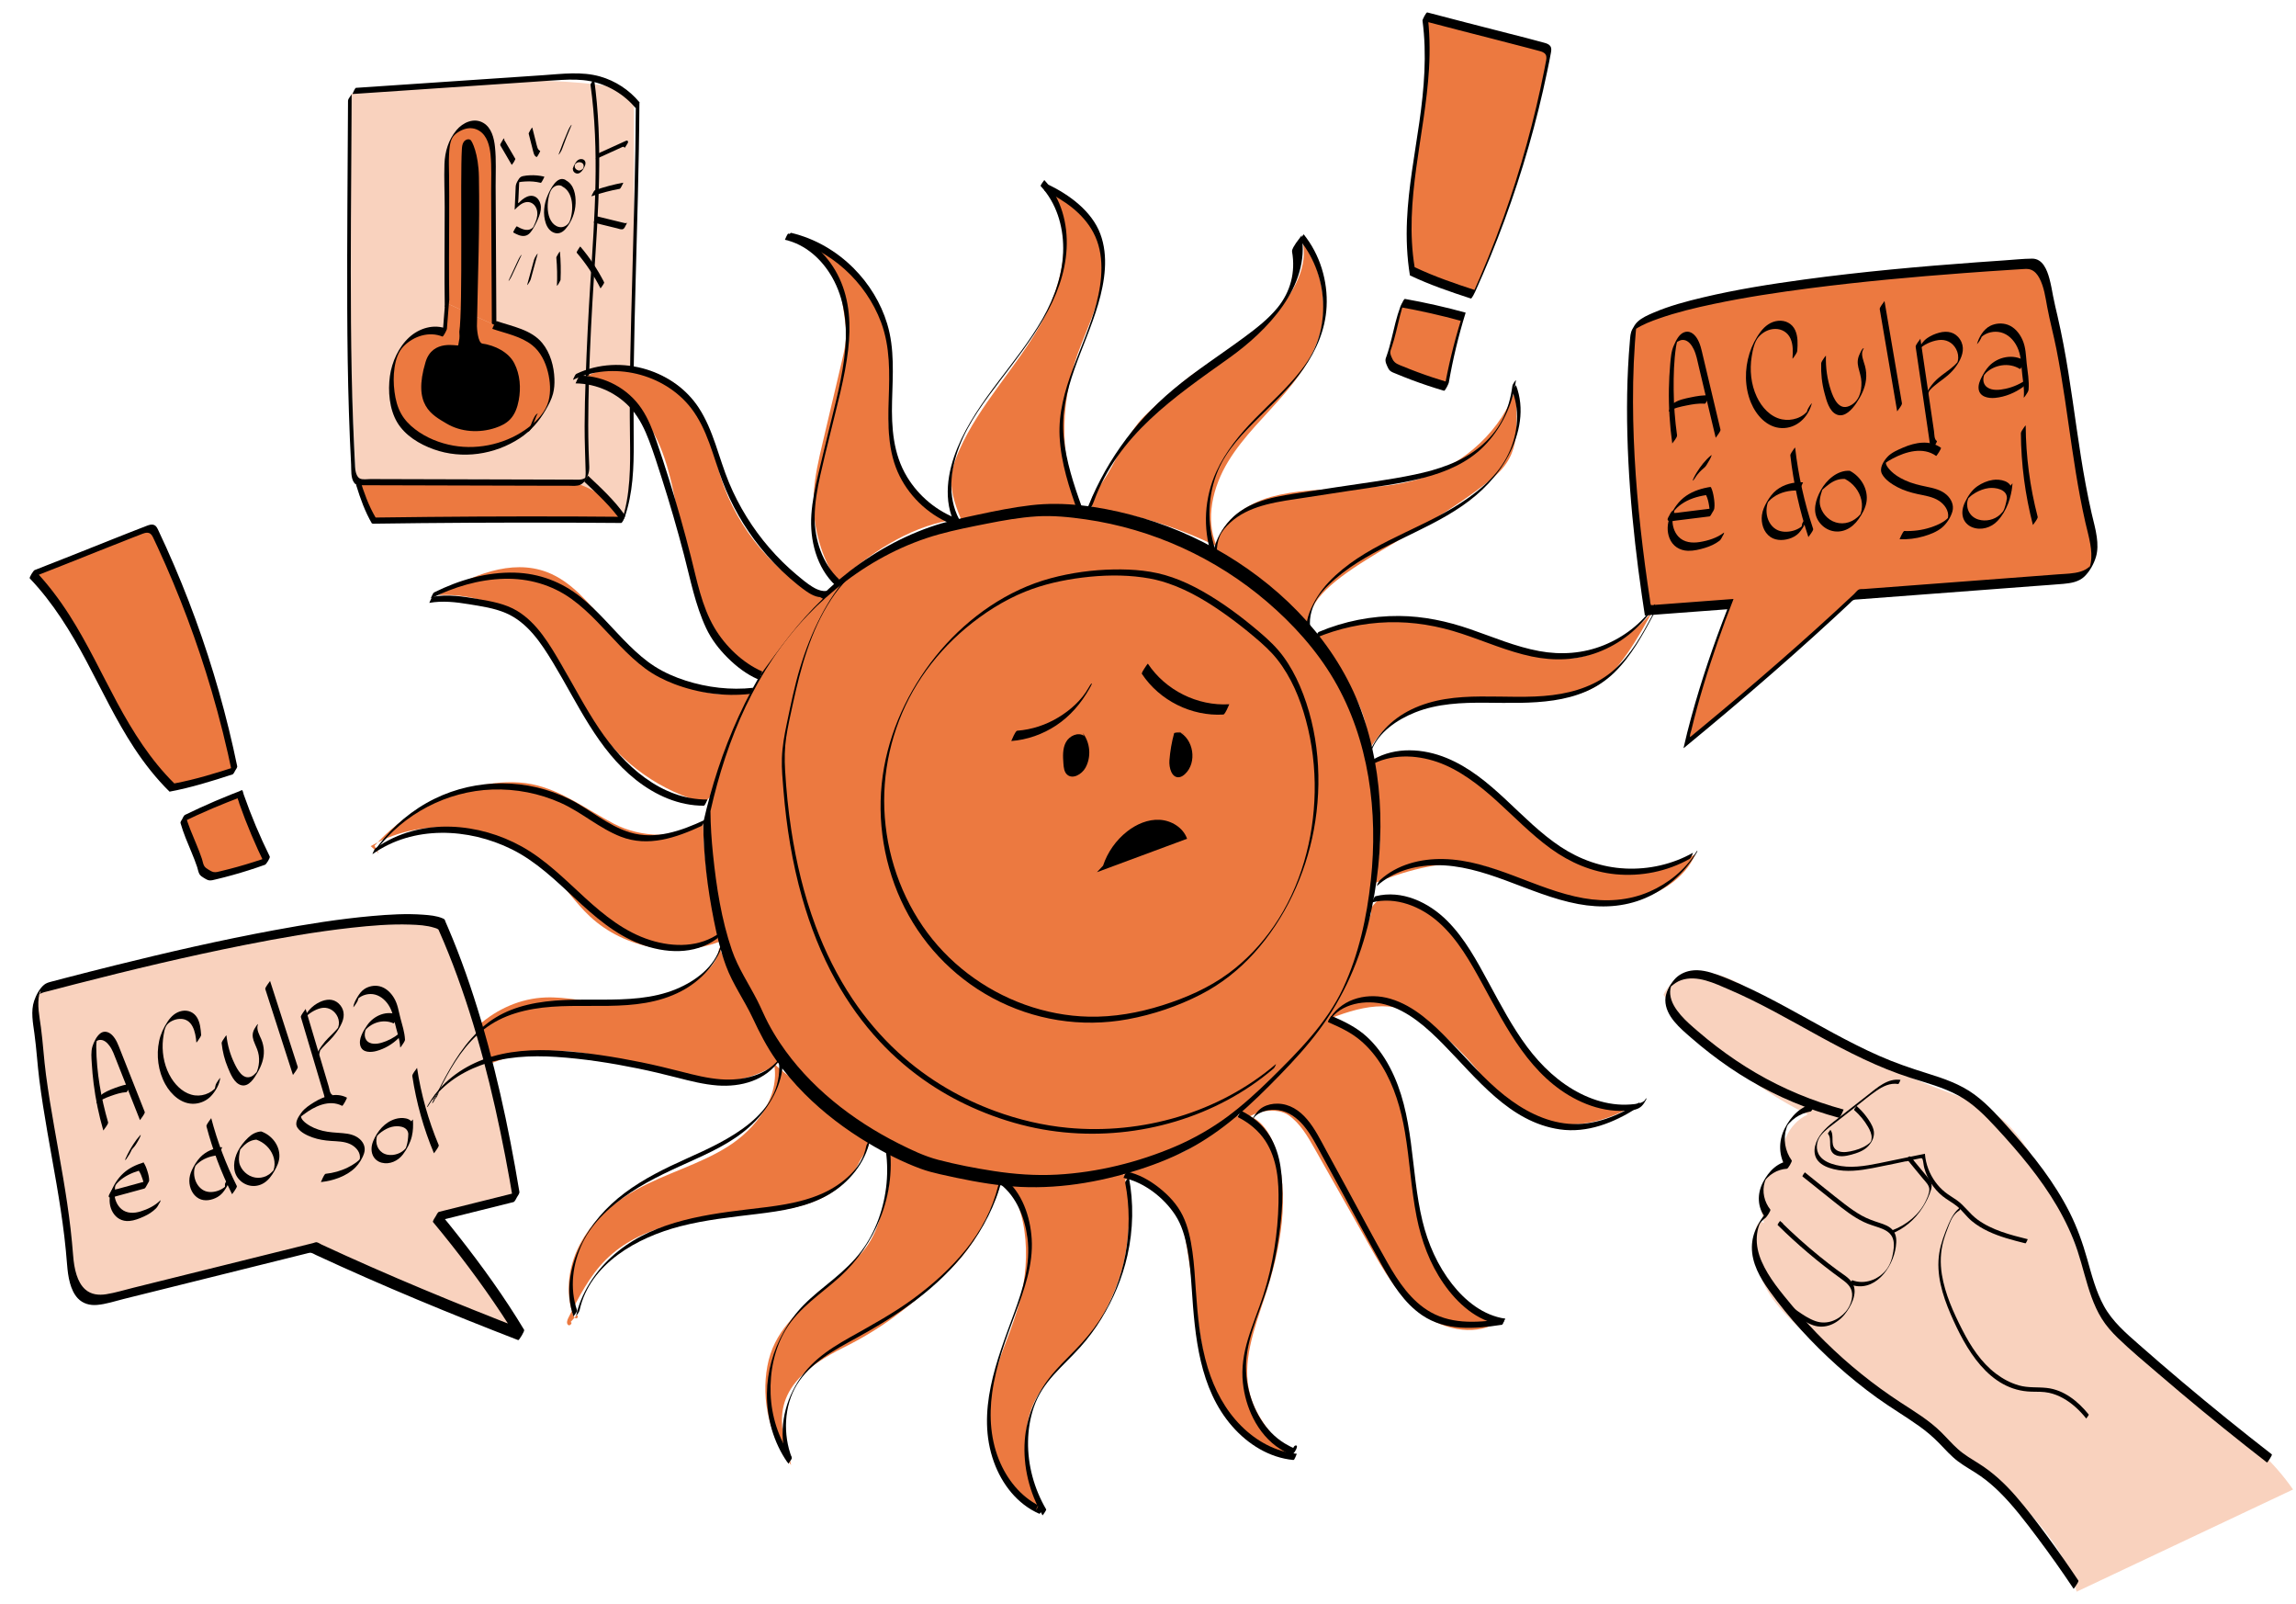 <?xml version="1.0" encoding="UTF-8"?><svg id="a" xmlns="http://www.w3.org/2000/svg" viewBox="0 0 967.11 675.56"><defs><style>.b{fill:#f9d2be;}.c{fill:#ec7940;}</style></defs><path class="b" d="M874.7,670.25c-6.59-26.28-36.94-50.7-59.04-66.37-23.17-16.44-39.81-26.79-59.98-46.81-9.28-9.21-14.75-16.43-16.35-29.4-.62-5.02-.6-15.33,3.69-12.65-1.13-4.63-2.27-9.47-1.22-14.12s5-9.02,9.77-8.85c-2.93-8.57,1.61-19.01,9.88-22.72-23.78-11.82-44.76-29.23-60.76-50.43,3.27-7.47,12.79-10.46,20.81-8.98s14.94,6.32,21.74,10.82c24.15,16,50.16,29.19,77.34,39.21,6.98,2.57,14.14,5,20.18,9.34,7.05,5.06,12.1,12.41,16.55,19.86,8.01,13.4,14.58,27.67,19.56,42.47,4.49,13.34,14.48,30.24,25,39.59,24,21.33,47.62,32.46,64,56"/><path class="c" d="M157.74,356.15c11.77-12.99,27.79-22.06,44.98-25.47,7.01-1.39,14.3-1.86,21.31-.46,12.59,2.51,23.15,10.72,34.54,16.64,11.39,5.92,26.71,6.56,37.57-.29,.33,15.89,2.61,34.6,8.48,49.36-18.51,7.76-41.39,3.69-56.08-9.97-6.5-6.05-11.37-13.64-17.64-19.93-19.09-19.14-51.4-23.35-74.75-9.73l3.38,3.06"/><path class="c" d="M186.68,458.23c3.24-20.54,22.28-37.43,43.05-38.21,9.04-.34,17.96,2.02,26.99,2.41,12.63,.54,25.39-2.9,36.04-9.72,5.02-3.22,9.96-7.9,10.15-13.86,6.01,14.98,15.93,27.3,21.95,42.28,.59,1.48,4.32,3.18,4.03,4.75-.52,2.81-10.61,6.84-13.36,7.62-24.91,7.06-50.25-8.78-76.07-10.83-19.82-1.57-40.17,5.53-54.71,19.08-.59,.55-1.22,1.32-.93,2.07s1.83,.17,1.28-.42"/><path class="c" d="M242.86,553.89c.69-.3,.69,1.25-.06,1.25s-1.2-.83-1.45-1.54c-3.53-10.09-1.68-21.59,3.6-30.89,5.28-9.29,13.71-16.51,23.04-21.72,12.4-6.92,26.49-10.57,38.51-18.13,12.02-7.56,22.17-21.04,19.53-35,11.47,11.15,23.81,14.12,35.28,25.27,.98,.95,4.3,6.91,4.67,8.22,.42,1.51-3.27,6.34-3.91,7.76-3.9,8.6-12.3,14.49-21.22,17.57-8.93,3.08-18.48,3.73-27.89,4.48-20.73,1.64-43.16,4.68-57.86,19.39-6.86,6.87-11.36,15.69-15.69,24.37-.48,.96-.91,2.24-.14,2.98s2.14-1.06,1.08-1.19"/><path class="c" d="M333.24,616.93c-8.98-11.67-12.71-27.22-10.01-41.7,2.71-14.47,12.08-22.41,25.18-33.56,4.21-3.58,8.98-8.43,12.89-12.33,4.43-4.43,6.83-8.89,8.88-14.81,3.26-9.41,6.53-19.76,3.02-29.08,12.14,2.88,24.27,5.75,36.41,8.63,4.56,1.08,10.78,.27,11.24,4.93,.26,2.69-2.57,7.79-3.65,10.27-6.02,13.73-12.87,21.88-22.24,30.18-13.5,11.95-23.74,20.1-39.89,28.11-30.44,15.11-27.72,30.32-22.33,47.52"/><path class="c" d="M435.4,635.19c-15.58-9.43-21.73-32.16-17.88-49.95,3.19-14.74,6.8-20.03,11.22-34.44,5.32-17.33,5.41-41.25-6.71-54.72,13.32,4.94,29.05,2.5,42.71-1.39,3.06-.87,6.49-2.61,8.44-.11,.76,.97,1.61,6.12,1.78,7.33,1.28,9.26,.42,20.2-1.56,29.33-1.66,7.7-5.4,16.45-9.22,23.33-8.14,14.68-24.26,23.29-29.89,39.11-4.83,13.57-.82,27.09,3.2,40.92"/><path class="c" d="M472.19,496.9c7.36-1.62,17.97,4.02,21.97,10.41,4,6.39,5.21,14.08,6.34,21.54l4.47,29.56c1.81,11.98,3.72,24.24,9.58,34.84s16.61,19.35,28.73,19.34c-6.92-7.53-14.07-15.47-16.74-25.34-3.64-13.46,1.73-27.49,6.09-40.74,6.74-20.46,11.18-42.91,4.37-63.35-2.23-6.68-7.1-13.89-14.13-13.65-6.62,.22-14.05,7.09-18.89,11.61-6.3,5.88-10.95,5.22-19.11,8-3.9,1.33-6.98,2.89-10.89,4.22"/><path class="c" d="M351.39,242.91c-6.22-10.45-9.26-22.77-8.62-34.92,.39-7.34,2.09-14.54,3.77-21.7l8.03-34.05c1.1-4.68,2.22-9.47,1.71-14.25-.43-4.05-1.86-15.27-3.59-18.95-4.64-9.87-10.75-11.72-17.85-19.99,8.5,6.06,17.45,9.14,24.67,16.73,7.22,7.59,12.7,19.69,14.73,29.93,3.1,15.6-2.82,32.39,2.46,47.39,3.94,11.19,13.5,19.42,23.37,26.01-17.85,3.19-33.86,14.08-47.39,26.15"/><path class="c" d="M299.42,335.08c6.73-14.12,12.32-28.78,16.71-43.8-11.47,2.97-23.88,.13-34.22-5.65-10.34-5.79-18.87-14.31-26.64-23.25-7.28-8.36-14.53-17.55-24.9-21.48-15.11-5.72-31.88,1.47-45.77,9.72,16.09-.94,32.45,5.75,43.28,17.68,10.01,11.04,15.04,25.65,23.51,37.92,10.75,15.56,27.21,27.08,45.5,31.85"/><path class="c" d="M405.45,220.22c-2.53-6.08-5.11-12.44-4.69-19.01,.26-4.05,1.65-7.94,3.3-11.64,8.5-19.15,23.72-34.49,34.08-52.7,10.36-18.21,15.07-42.63,2.22-59.18,11.24,11.06,27.9,16.72,23.45,42.24-1.5,8.6-5.07,16.78-8.3,24.89-8.98,22.53-9.77,45.98-1.08,68.63-17.76-.05-35.52,2.67-52.45,8.01"/><path class="c" d="M461.32,214c-2.68-.09-1.89-4.32-.26-6.43,9.13-11.79,9.33-17.76,18.46-29.56,3.47-4.48,15.91-14.82,20.27-18.43,4.61-3.81,10.03-6.48,15.36-9.19,9.6-4.88,15.26-11.03,22.49-19.02,7.23-7.99,13.7-19.69,10.91-30.1,6.22,8.59,9.45,20.77,8.83,31-.75,12.49-7.94,23.68-16.06,33.2s-17.46,18.14-23.97,28.82c-6.51,10.69-9.87,24.33-4.8,35.77-17.59-8.62-36.62-14.31-56.05-16.77"/><path class="c" d="M512.28,235.22c-2.07-12.55,10.81-22.64,23.08-25.98,20.6-5.6,43.08-1.2,63.36-7.87,18.05-5.94,34.17-20.36,39.92-38.47-.25,16.81,2.97,27.84-10.03,38.49-34.41,28.18-81.3,41.95-77.3,64.18-6.29-10.92-17.8-19.17-29.14-24.68-4.4-2.14-9.73-4.62-10.36-9.47"/><path class="c" d="M555.16,267.68c9.38-3.49,18.92-7.02,28.91-7.64,12.78-.79,25.33,3.23,37.38,7.55s24.22,9.04,37,9.73c12.78,.69,30.12-9.9,37.74-20.19-5.38,9.97-14.81,27-24.8,32.36-18.3,9.82-40.5,.87-60.76,5.42-14.66,3.29-25.11,5.11-35.33,23.11,3.88-16.34-8.76-32.67-18.95-46.03-.45-.59-1.12-1.24-1.81-.98s.1,1.63,.44,.98"/><path class="c" d="M578.09,374.47c3.97-14.46,4.26-29.91,.83-44.5-.77-3.29-1.53-7.3,.96-9.58,1.26-1.16,3.05-1.5,4.75-1.71,13.32-1.68,27.23,1.91,38.06,9.83,10.02,7.32,17.23,17.95,27.13,25.44,17.22,13.04,45.39,16.37,64.23,5.81-4.23,10.31-16.49,18-27.56,19.33s-25.11-.77-35.78-4c-10.67-3.23-20.42-10.69-31.55-11.38-14-.86-27.85,3.19-40.86,8.45l1.51-.18"/><path class="c" d="M577.52,382.45c5.93-9.2,17.92-5.39,26.16,1.82,8.23,7.22,14.99,15.92,19.84,25.73,9.24,18.71,20.44,37.1,37.71,48.81,8.12,5.5,18.45,10.12,27.48,6.28-22.51,13.93-48.33,10.74-63.63-10.87-5.63-7.95-16.99-18.96-24.89-24.67-13.25-9.58-27.56-5.81-42.67,.44,10.12-13.77,14.65-29.18,20.01-45.41"/><path class="c" d="M524.36,471.52c4.56-3.86,13.57-5.34,18.44-1.89s7.97,8.82,10.92,14.02c7.77,13.71,15.53,27.43,23.3,41.14,5.72,10.1,11.67,20.48,20.81,27.64s22.37,10.39,32.51,4.74c-15.94-5.26-26.02-21.31-30.57-37.47-4.55-16.16-4.91-33.22-8.73-49.57-3.82-16.35-12.18-32.99-27.26-40.36-1.91-.94-4.12-1.71-6.14-1.01-1.97,.69-3.2,2.6-4.34,4.35-8.27,12.84-19.13,24.02-31.73,32.66"/><g><path class="c" d="M728.89,254.41c-6.98,17.75-14.3,39.84-18.48,58.44,24.51-20.16,48.37-40.71,71.47-62.47l87.36-6.61c3.18-.24,6.55-.55,9.1-2.48,5.19-3.92,4.14-11.87,2.57-18.18-7.74-31.08-8.7-60.64-16.44-91.72-1.86-7.47-2.37-20.78-10.05-20.31-155.78,9.53-166.31,27.07-166.31,27.07-3.84,37.73,.13,81.39,6,118.86,10.94-.83,23.86-1.79,34.79-2.61Z"/><path d="M727.7,256.21c-5.9,15.02-11.1,30.34-15.35,45.9-1.16,4.24-2.23,8.5-3.2,12.79-.02,.13,.02,.15,.12,.07,12.41-10.21,24.7-20.55,36.81-31.11,6.05-5.27,12.05-10.6,18-15.98,2.98-2.7,5.94-5.41,8.9-8.13,1.42-1.31,2.83-2.62,4.24-3.94,.71-.66,1.41-1.32,2.12-1.98,.33-.31,.68-.75,1.06-.99,.68-.44,1.47-.38,2.24-.44l49.63-3.75,24.82-1.88c4.04-.31,8.08-.56,12.12-.92,3.11-.28,6.42-.83,8.77-3.08,2.23-2.13,4-5.32,4.87-8.27,.8-2.7,.72-5.56,.35-8.33-.45-3.4-1.42-6.7-2.18-10.04-.91-3.97-1.72-7.96-2.47-11.96-2.93-15.67-4.78-31.52-7.31-47.25-1.28-7.99-2.75-15.95-4.58-23.83-.65-2.81-1.34-5.59-1.87-8.42-.45-2.45-.89-4.92-1.54-7.33-.99-3.65-2.81-8.48-7.33-8.43-3.95,.04-7.94,.49-11.88,.75-3.85,.26-7.69,.53-11.53,.81-24.21,1.77-48.42,3.96-72.48,7.22-14.29,1.94-28.58,4.2-42.62,7.53-7.08,1.68-14.21,3.56-20.91,6.44-2.33,1-4.91,2.11-6.78,3.87-.91,.86-1.55,1.99-2.14,3.08-.87,1.61-.89,3.24-1.05,5.03s-.31,3.76-.44,5.64c-.25,3.68-.43,7.36-.56,11.05-.25,7.54-.25,15.1-.06,22.64,.39,15.3,1.57,30.58,3.28,45.78,.82,7.29,1.76,14.58,2.81,21.84,.25,1.73,.51,3.45,.77,5.17,.13,.85,.26,1.71,.39,2.56l.07,.42c-.08,.43,.09,.56,.49,.39,.46,.11,1.23-.09,1.7-.13,3.72-.28,7.43-.56,11.15-.84,7.17-.54,14.35-1.07,21.52-1.61,.52-.04,1.24-1.65,1.47-2.04,.11-.19,1.04-2.29,1.03-2.29-10.02,.76-20.04,1.5-30.06,2.26-1.15,.09-2.31,.17-3.46,.26-.25,.02-.62,.1-.85,.06-.55-.09-.22,.27-.49-.39-.22-.55-.21-1.33-.3-1.92-.36-2.37-.72-4.74-1.06-7.11-.71-4.92-1.36-9.85-1.96-14.79-2.48-20.34-4.06-40.82-4.12-61.32-.03-11.08,.41-22.16,1.52-33.19l-1.39,2.75c-.25,.41-.64,.96-.75,1.11,.25-.32-.2,.14,.15-.16,.54-.47,1.09-.89,1.68-1.28,2.99-1.93,6.4-3.22,9.73-4.39,7.44-2.61,15.14-4.46,22.84-6.08,13.57-2.86,27.31-4.93,41.06-6.7,21.46-2.76,43.03-4.73,64.6-6.34,6.81-.51,13.63-.98,20.45-1.41,1.64-.1,3.27-.21,4.91-.31,1.02-.06,1.98-.05,2.94,.35,1.55,.64,2.64,2.01,3.41,3.45,1.99,3.71,2.56,8.12,3.32,12.21,1.1,5.94,2.7,11.78,3.87,17.71,2.72,13.78,4.52,27.72,6.57,41.61,1.03,6.97,2.13,13.92,3.44,20.84,.67,3.52,1.39,7.03,2.18,10.52,.69,3.03,1.55,6.03,2.07,9.1,.45,2.6,.68,5.31,.22,7.93-.1,.56-.22,1.12-.41,1.66-.36,1.08-.51,.22,.62-.87-.18,.17-.33,.4-.51,.58-1.09,1.11-2.49,1.86-3.96,2.31-3.01,.93-6.3,.94-9.41,1.17l-10.92,.83-43.68,3.3-21.84,1.65-5.46,.41c-.64,.05-1.5-.05-2.09,.19-.69,.28-1.56,1.46-2.11,1.98-2.58,2.42-5.18,4.83-7.78,7.22-10.4,9.56-20.98,18.93-31.68,28.14-5.35,4.61-10.74,9.18-16.16,13.72-2.71,2.27-5.43,4.54-8.15,6.79-1.36,1.13-2.73,2.26-4.09,3.38-.23,.19-.49,.45-.75,.61-.57,.37-.46,.49-.45-.12,0-.75,.39-1.69,.57-2.42,3.04-12.73,6.93-25.26,11.23-37.62,2.03-5.83,4.17-11.61,6.43-17.35,.36-.92-.68,.51-.74,.61-.62,.94-1.22,1.95-1.63,3.01Z"/></g><path class="c" d="M151.8,206.36l3.74,9.33c.42,1.04,.86,2.11,1.69,2.86,.94,.84,2.21,1.36,3.47,1.39,18.16,.3,31.2-.01,46.6-1.03,17.7-1.17,36.07,.84,53.78-.33-.45-6.23-7.58-13.64-13.56-15.44-5.98-1.81-11.95,.08-18.2,.22-26.51,.6-49.47-1.44-79.22,1.09"/><path class="b" d="M149.92,200.17c-3.2-53.51-3.88-107.17-2.02-160.74,36.97-4.21,74.46-8.41,111.25-2.82,1.95,.3,4,.67,5.48,1.97,2.26,1.99,2.43,5.39,2.43,8.41-.02,36.72-.04,73.43-.07,110.15-.01,20.11-.04,40.36-3.93,60.09-7.37-7.98-17.69-15.22-28.54-14.54-13.51,.85-28.06-1.4-38.56-.67-17.98,1.26-28.13,.82-46.12,2.08"/><g><path class="c" d="M297.76,343.91c6.24-27.76,17.24-54.8,34.88-77.13s42.27-39.71,70.07-45.77c11.48-2.5,29.82-6.76,41.55-6.25,43.51,1.89,84.92,23.31,111.59,57.75,24.94,32.21,28.6,76.68,19.62,116.41-2.79,12.34-7.11,24.42-13.72,35.21-6.24,10.18-14.39,19.03-22.74,27.55-9.7,9.89-19.84,19.53-31.69,26.71-9.63,5.84-20.23,9.95-31.06,13.07-13.22,3.81-26.93,6.17-40.69,5.94-13.95-.23-27.7-3.12-41.29-6.26-8.8-2.03-56.68-21.57-75.03-63.58-3.53-8.08-8.94-15.25-11.96-23.53-5.76-15.82-9.48-43.28-9.52-60.11"/><path d="M299.28,341.44c6.82-30.24,19.16-59.67,40.85-82.31,10.05-10.49,21.77-19.46,34.74-26.06,6.61-3.36,13.54-6.1,20.69-8.08,6.6-1.83,13.38-3.15,20.1-4.48,6.94-1.38,13.96-2.63,21.03-3.07,6.86-.43,13.81,.29,20.59,1.26,14.05,2.02,27.79,6.08,40.71,11.96,12.9,5.87,24.97,13.55,35.73,22.77,10.93,9.36,20.86,20.34,28.15,32.78,14.84,25.33,18.67,55.77,15.53,84.6-1.68,15.45-5.06,31.09-11.65,45.24-6.9,14.81-18.88,26.79-30.38,38.11-5.78,5.69-11.78,11.17-18.3,16.01s-14.14,9.24-21.93,12.57c-15.68,6.7-32.91,10.96-49.95,11.89-8.95,.49-17.89-.17-26.74-1.53-7.76-1.2-15.59-2.71-23.19-4.69-5.77-1.5-11.35-4.16-16.65-6.83-19.59-9.86-37.78-24-50.05-42.36-1.83-2.73-3.52-5.56-5.05-8.47-1.62-3.08-2.92-6.3-4.5-9.4-3.61-7.08-8.11-13.67-10.71-21.23-4.44-12.9-6.56-26.75-7.96-40.28-.63-6.11-1.06-12.26-1.09-18.4,0-.39-1.27,1.48-1.37,1.63-.5,.82-1.67,2.27-1.66,3.3,.05,13.79,1.8,27.71,4.49,41.23,1.28,6.42,2.79,12.86,5.05,19.01,2.87,7.84,7.83,14.64,11.34,22.17,2.86,6.12,5.87,12.01,9.77,17.55,3.57,5.08,7.61,9.81,11.98,14.21,8.06,8.09,17.25,15.04,27.05,20.89,6.92,4.14,14.19,7.85,21.75,10.66,2.74,1.02,5.47,1.72,8.32,2.37,8.95,2.03,17.97,3.86,27.1,4.83,18.15,1.92,36.21-.59,53.63-5.82,8.05-2.42,15.95-5.41,23.42-9.29,7.37-3.83,14.17-8.6,20.53-13.94,6.48-5.45,12.5-11.42,18.39-17.48,5.89-6.06,11.61-12.3,16.65-19.08,10.34-13.91,17.29-29.89,21.16-46.73,6.63-28.88,6.72-60.24-3.68-88.26-10.24-27.6-31.76-50.01-56.72-65.05-12.51-7.54-26.11-13.27-40.26-16.92-13.58-3.51-28-5.61-42-3.96-7.4,.87-14.71,2.34-21.99,3.9s-13.82,2.95-20.51,5.3c-13.89,4.87-26.73,12.49-37.98,21.93-24.59,20.64-41.34,49.84-51.3,80.06-2.43,7.37-4.47,14.86-6.18,22.43-.08,.37,.4-.18,.35-.15,.38-.29,.78-1.1,1.02-1.48,.61-1,1.4-2.14,1.66-3.3h0Z"/></g><path d="M148.46,39.59l50.51-3.41,25.13-1.7c4.21-.28,8.41-.61,12.62-.83,3.95-.21,7.95-.23,11.85,.52,7.51,1.45,14.36,5.57,19.24,11.44-.08-.09,1.85-2.18,1.5-2.6-4.29-5.16-10.09-8.96-16.54-10.8-7.77-2.21-16.02-1.09-23.94-.55l-50.26,3.4-28.61,1.93c-.31,.02-.74,.99-.88,1.22-.06,.11-.62,1.37-.62,1.37h0Z"/><path d="M146.59,42.32c-.15,29.16-.43,58.32-.33,87.48,.05,14.62,.24,29.24,.71,43.85,.23,7.31,.53,14.61,.92,21.91,.13,2.39-.22,5.72,1.32,7.77,.84,1.12,2.01,.98,3.3,.99l5.49,.02c14.63,.04,29.26,.08,43.89,.12l21.95,.06,10.97,.03h4.99c1.5,.02,3.23,.21,4.65-.42,1.94-.87,3.32-3.71,3.64-5.72,.19-1.22,.1-2.46,.04-3.68-.09-1.81-.16-3.63-.21-5.44-.2-6.86-.18-13.72-.05-20.58,.27-13.74,.86-27.48,1.65-41.2,1.61-28.04,4.41-56.21,1.87-84.28-.3-3.34-.69-6.68-1.15-10.01,.01,.08-.79,1.06-.88,1.22-.2,.34-.68,.95-.62,1.37,3.84,27.56,1.71,55.48-.06,83.11-.86,13.47-1.52,26.94-2,40.43-.24,6.69-.41,13.38-.43,20.08s.29,12.89,.43,19.35c.01,.64,0,1.29-.09,1.93-.01,.08-.14,.84-.16,.84l.33-.55c-.18,.16-.37,.3-.59,.42-1.41,.79-3.32,.56-4.87,.55l-10.47-.03-21.45-.06c-14.3-.04-28.6-.08-42.9-.12l-10.47-.03c-1.28,0-3.35,.38-4.52-.28-.92-.52-1.36-1.64-1.6-2.61-.35-1.38-.32-2.84-.4-4.25-.1-1.82-.19-3.65-.28-5.47-.18-3.65-.34-7.3-.47-10.95-.54-14.11-.79-28.23-.9-42.35-.22-28.51,.08-57.03,.23-85.55l.05-10.41c0-.19-.64,.74-.68,.82-.25,.41-.83,1.13-.83,1.65h0Z"/><path d="M246.19,202.9c5.55,5.24,11.22,10.43,15.58,16.74,.04,.06,.82-1.13,.88-1.22,.11-.2,.78-1.14,.62-1.37-4.36-6.3-10.04-11.5-15.58-16.74,0,0-1.82,2.3-1.5,2.6h0Z"/><path d="M267.81,45.54c-.13,23.34-.82,46.66-1.45,69.99-.62,22.82-1.34,45.66-1,68.49,.17,12.02,.31,24.48-3.67,35.99-.19,.56,.4-.3,.45-.36,.37-.55,.76-1.17,.98-1.8,3.51-10.15,3.88-21.01,3.81-31.64s-.14-22.06,.03-33.1c.38-23.55,1.16-47.1,1.73-70.65,.32-13.12,.57-26.25,.64-39.37,0-.19-.64,.74-.68,.82-.25,.41-.83,1.13-.83,1.65h0Z"/><path d="M156.71,220.53c27.49-.39,54.98-.54,82.47-.45,7.49,.03,14.98,.07,22.46,.14,.29,0,.76-1.01,.88-1.22,.06-.1,.65-1.37,.62-1.37-27.49-.26-54.98-.21-82.47,.04-7.49,.07-14.98,.16-22.46,.26-.3,0-.75,1-.88,1.22-.06,.1-.64,1.37-.62,1.37h0Z"/><path d="M150.06,204.36c1.7,5.55,3.7,11.15,6.65,16.17,.03,.05,.82-1.13,.88-1.22,.13-.22,.78-1.11,.62-1.37-2.95-5.02-4.95-10.62-6.65-16.17,0,.01-.81,1.1-.88,1.22-.17,.29-.73,1.01-.62,1.37h0Z"/><g><path d="M706.4,183.31c-.89-6.35-1.38-12.76-1.43-19.17-.05-6.01,.1-12.19,1-18.15,.08-.5,.17-1,.29-1.48,.08-.31,.23-.62,.28-.93,.08-.5-.9,.78-.13,.39,.98-.49,1.69-.98,2.86-.81,2.02,.29,3.34,2.22,4.16,3.92,1.11,2.3,1.55,4.87,2.13,7.33l2.18,9.17,4.94,20.76c-.01-.05,1.07-1.45,1.17-1.63,.24-.41,.95-1.32,.83-1.83l-4.94-20.76-2.41-10.14c-.63-2.64-1.13-5.37-2.64-7.68-1.18-1.81-3.11-3.25-5.35-2.37s-3.41,3.56-4.28,5.49c-1.12,2.47-1.3,5.17-1.54,7.84-.31,3.49-.5,7-.56,10.5-.13,7.7,.36,15.39,1.43,23.02-.02-.11,1.05-1.42,1.17-1.63,.26-.46,.91-1.27,.83-1.83h0Z"/><path d="M702.99,173.28c2.04-1.5,4.93-2.04,7.35-2.53s5.18-.99,7.73-.75c.35,.03,1.03-1.38,1.17-1.63,.07-.13,.9-1.82,.83-1.83-2.61-.25-5.38,.26-7.93,.79s-5.28,1.06-7.32,2.56c-.6,.44-1.01,1.42-1.35,2.06-.18,.34-.43,.71-.52,1.08-.01,.06-.15,.39,.03,.25h0Z"/><path d="M757.04,147.7c.19-2.84,.34-5.95-.86-8.61-1.28-2.86-4.13-4.31-7.21-4-3.07,.31-5.53,2.16-7.35,4.56-2.07,2.73-3.68,5.91-4.71,9.17-2.1,6.67-2.07,14.22,.62,20.72,2.22,5.35,6.78,10.53,12.97,10.72,6.29,.19,11.17-4.55,12.69-10.45,.05-.19-.83,.96-.91,1.09-.42,.67-.91,1.42-1.11,2.2-.02,.06-.21,.94-.32,.96-.22,.04,1.15-1.35,.31-.7-.41,.32-.75,.76-1.17,1.09-.95,.74-2.03,1.31-3.16,1.7-1.98,.68-4.15,.85-6.2,.44-4.92-.97-8.59-5.12-10.64-9.48-2.46-5.23-3.06-11.32-2.15-17,.44-2.75,1.13-6.18,2.91-8.22s4.25-3.34,6.95-3.38c2.83-.04,5.31,1.45,6.48,4.05,1.18,2.62,1.03,5.64,.84,8.44-.02,.25,.85-.98,.91-1.09,.36-.58,1.06-1.48,1.11-2.2h0Z"/><path d="M767.11,153.12c-.14,4.17,.31,8.34,1.39,12.37,.8,3,1.96,7.8,5.22,9.1,3.39,1.35,6.5-2.35,8.17-4.8,2.02-2.96,3.71-6.33,4.11-9.93,.22-1.92,.06-3.85-.43-5.72s-1.85-4.78-.91-6.69c.14-.28,.68-1.11,.12-.76s-1.14,1.74-1.43,2.33c-.94,1.92-1.07,3.62-.58,5.69s1.22,4.02,1.29,6.18c.14,4.2-1.1,8.31-5.14,10.09-4.39,1.93-6.61-3.28-7.7-6.54-1.58-4.71-2.27-9.65-2.11-14.61,0-.25-.85,.99-.91,1.09-.35,.56-1.09,1.5-1.11,2.2h0Z"/><path d="M791.78,130.22l7.34,43.02c-.02-.09,1.06-1.43,1.17-1.63,.26-.44,.92-1.28,.83-1.83l-7.34-43.02c.02,.09-1.06,1.43-1.17,1.63-.26,.44-.92,1.28-.83,1.83h0Z"/><path d="M806.91,146.08l3.28,22.28,1.62,11.02,.79,5.39c.14,.98,.25,1.97,.43,2.94,.11,.62,.23,1.16,.83,1.46,.32,.16,2.21-3.36,2-3.46-1.2-.61-1.06-3.02-1.23-4.15l-.83-5.63-1.62-11.02-3.28-22.28c.02,.1-1.05,1.42-1.17,1.63-.26,.45-.91,1.27-.83,1.83h0Z"/><path d="M809.05,146.04c-.09,.16-1.02,1.23-.34,.72,.1-.08,.2-.19,.29-.27,.24-.22,.5-.42,.77-.62,.66-.48,1.38-.89,2.11-1.24,1.44-.69,2.99-1.19,4.58-1.42,3.14-.45,5.96,.92,7.48,3.77,.8,1.5,1.1,3.23,.74,4.89-.07,.33-.2,.64-.28,.96-.17,.74,.87-1.14,.18-.38-.48,.52-.94,1.05-1.47,1.53-2.11,1.92-4.56,3.41-6.71,5.28-2.6,2.24-4.73,5.28-5.82,8.55-.25,.74,.53-.39,.6-.48,.49-.73,1.03-1.56,1.31-2.41,.02-.07,.19-.42,.18-.52-.02-.3-.24,.54-.36,.59,.23-.11,.5-.62,.67-.82,.55-.61,1.17-1.17,1.8-1.7,1.23-1.04,2.54-1.97,3.82-2.93,2.67-2,4.83-4.16,6.48-7.08,1.72-3.04,2.55-6.38,.51-9.52s-5.35-3.76-8.78-2.84c-1.74,.46-3.47,1.2-4.96,2.22-1.65,1.13-2.73,2.71-3.66,4.46-.07,.12-.75,1.41-.49,1.33,.47-.14,1.16-1.69,1.35-2.06h0Z"/><path d="M834.76,141.61c.24-.74,.07-.51-.51,.68,.14-.16,.28-.31,.44-.45,.24-.22,.5-.43,.77-.62,.61-.42,1.27-.75,1.98-1,1.36-.47,2.83-.63,4.25-.46,3.14,.36,5.68,2.44,7.3,5.08,1.95,3.18,2.29,6.64,2.55,10.27,.3,4.13,1.27,8.14,.9,12.3-.02,.24,.85-.98,.91-1.09,.37-.6,1.04-1.47,1.11-2.2,.34-3.79-.41-7.45-.8-11.2-.35-3.39-.35-6.62-1.76-9.81-1.21-2.73-3.31-5.3-6.18-6.35-2.4-.87-5.16-.67-7.43,.47-2.78,1.4-4.77,4.73-5.54,7.66-.05,.18,.83-.96,.91-1.09,.42-.68,.9-1.42,1.11-2.2h0Z"/><path d="M852.86,151.93c-4.76-3.07-11.38-1.75-15.13,2.32-1.22,1.33-2.18,2.92-3,4.52-.77,1.51-1.5,3.21-1.31,4.95,.37,3.4,4.09,4.1,6.91,3.83,4.28-.41,8.42-2.12,11.87-4.65,.6-.44,1.01-1.42,1.35-2.06,.17-.31,.48-.73,.52-1.08,0-.05,.15-.39-.03-.25-2.77,2.03-5.93,3.48-9.3,4.2-2.46,.52-5.64,.93-7.81-.7-1.24-.94-1.68-2.43-1.46-3.94,.05-.38,.14-.76,.26-1.13-.02,.07,.19-.45,.18-.48-.06-.17-.31,.73-.43,.72,.13,0,.86-1,1.02-1.15,1.79-1.7,4.12-2.79,6.56-3.17,2.7-.42,5.48,.06,7.79,1.54,.19,.13,2.31-3.27,2-3.46h0Z"/><path d="M720.62,205.02c-3.64,.55-7.29,1.65-10.35,3.74-3.14,2.13-5.45,5.43-6.87,8.92-1.15,2.82-1.32,6.07-.19,8.93,1.3,3.3,4.23,5.22,7.77,5.32,2.41,.07,4.85-.52,7.15-1.22s4.32-1.62,6.15-3.01c.6-.45,1-1.41,1.35-2.06,.15-.28,.52-.77,.52-1.08,0-.05,.16-.39-.03-.25-2.92,2.21-6.61,3.36-10.19,3.94-3.17,.51-6.62,.19-8.94-2.27-1.82-1.92-2.6-4.66-2.52-7.27,.02-.66,.1-1.32,.23-1.97,.06-.28,.12-.55,.2-.83,.06-.22,.43-.88,.4-1.1,.02,.17-.79,1.09-.16,.36,.11-.13,.21-.26,.32-.39,.28-.33,.58-.65,.89-.95,.57-.54,1.18-1.04,1.82-1.49,3.07-2.18,6.77-3.3,10.47-3.86,.44-.07,.98-1.29,1.17-1.63,.1-.17,.79-1.83,.83-1.83h0Z"/><path d="M718.62,208.48c.67,1.32,1,2.82,1.24,4.27s.42,3.09,.21,4.61l2.01-3.38-9.78,1.21-4.89,.61c-.4,.05-3.23,.63-2.97-.5l-1.59,2.94c-.26,.38-.15,.23,.14,.17,.34-.06,.12,.36,.4-.25,.02-.03-.26,.53-.17,.58s.44-.47,.42-.44c.56-.75,1.03-1.6,1.41-2.45,.19-.42,.43-1.06-.3-.87-.82,.21-1.41,1.69-1.75,2.33-.3,.56-1.02,1.55-.2,2.01,.75,.42,2.01,.02,2.79-.07l14.49-1.8c.38-.05,.89-1.15,1.04-1.4,.34-.57,.88-1.3,.97-1.97,.2-1.5,.04-3.05-.19-4.53s-.58-3.12-1.28-4.52c-.02-.05-1.09,1.49-1.17,1.63-.18,.31-1.02,1.44-.83,1.83h0Z"/><path d="M714.38,200.65c.07-.11,.25-.39-.04,.06s-.13,.2-.06,.1c.08-.12,.16-.24,.24-.36-.48,.72-.13,.2-.02,.03,.08-.12,.17-.23,.25-.35,.07-.1,.26-.32-.09,.11,.04-.05,.08-.1,.12-.15,.09-.11,.18-.22,.27-.34,.19-.23,.39-.46,.59-.69,.09-.11,.19-.21,.29-.32,.02-.02,.16-.17,.06-.06-.12,.13,.07-.07,.09-.09,.2-.21,.4-.41,.61-.61,.44-.42,.89-.82,1.36-1.2,.33-.27,.62-.76,.84-1.1,.42-.64,.82-1.31,1.18-1.99,.28-.52,.59-1.06,.78-1.62,.02-.07,.21-.59-.05-.38-2.49,2.03-4.43,4.56-6.12,7.27-.41,.65-.79,1.33-1.13,2.02-.13,.25-.25,.51-.35,.77-.08,.17-.14,.34-.18,.52,0,.31,.29-.07,.35-.15,.38-.46,.7-.98,1.02-1.48h0Z"/><path d="M759.46,203.1c-3.94-.19-8.05,.8-11.19,3.27-1.69,1.33-2.95,3.08-4.01,4.93-1,1.75-1.85,3.59-2.11,5.61-.44,3.4,.67,7.2,3.59,9.21,2.57,1.76,6.18,1.5,8.94,.35,1.53-.64,2.82-1.6,3.8-2.95,1.18-1.62,2.53-3.71,2.53-5.79,0-.26-.85,.99-.91,1.09-.33,.54-1.11,1.52-1.11,2.2,0,.53-.14,.98-.23,1.49,.28-1.51,1.39-2.04,.58-1.24-.24,.24-.5,.46-.78,.66-1,.74-2.16,1.25-3.37,1.58-2.28,.61-4.98,.63-7.07-.61-2.44-1.44-3.79-4.22-4.01-6.98-.11-1.41,.04-2.88,.49-4.22,.08-.23,.5-1.09,.03-.26-.51,.88,.23-.19,.4-.37,.56-.61,1.19-1.16,1.86-1.64,3.04-2.19,6.87-3.04,10.57-2.86,.37,.02,1.02-1.36,1.17-1.63,.08-.13,.88-1.83,.83-1.83h0Z"/><path d="M754.12,191.8c1.33,11.69,3.88,23.2,7.6,34.36,0,0,1.08-1.47,1.17-1.63,.22-.37,.98-1.36,.83-1.83-3.71-11.1-6.26-22.56-7.58-34.18-.03-.27-.85,.98-.91,1.09-.29,.48-1.18,1.58-1.11,2.2h0Z"/><path d="M779.14,198.25c-5.17-.35-9.85,3.9-12.18,8.16-2.17,3.97-3.64,8.82-1.03,12.92,2.5,3.94,7.28,5.58,11.61,3.75,2.2-.93,3.94-2.54,5.31-4.47,1.5-2.12,2.92-4.62,3.34-7.22,.86-5.35-2.33-10.72-7.05-13.15-.32-.16-2.21,3.35-2,3.46,3.45,1.77,6.05,5.04,6.9,8.84,.44,1.99,.3,3.96-.33,5.88-.25,.76,.11-.19,.13-.15,.01,.02-.42,.52-.39,.48-.29,.34-.61,.66-.95,.96-.73,.65-1.55,1.21-2.42,1.65-3.48,1.75-7.56,1.2-10.43-1.45-1.31-1.2-2.32-2.76-2.83-4.47-.56-1.87-.31-3.59,.21-5.43,.16-.56,.33-1.11,.53-1.66,.03-.07,.25-.51,.24-.62-.61,.89-.69,1.07-.24,.54l.21-.19c.85-.79,1.79-1.55,2.73-2.24,2-1.47,4.14-2.32,6.65-2.15,.36,.02,1.02-1.37,1.17-1.63,.08-.13,.89-1.83,.83-1.83h0Z"/><path d="M800.13,227.07c3.44,.13,6.87-.27,10.18-1.24,2.69-.79,5.55-1.88,7.73-3.71,1.97-1.66,3.65-4.29,4.35-6.77,.74-2.63-.49-5.23-2.44-6.99-2.35-2.12-5.56-2.82-8.57-3.44-3.03-.62-6.02-1.34-8.85-2.62-2.65-1.2-5.33-2.89-7.15-5.21-.4-.5-.76-1.06-.96-1.67-.05-.17-.2-1.41-.12-1.39,.38,.09-2.13,2.41-.74,1.36,1.19-.9,2.41-1.66,3.74-2.35,5.49-2.87,12.72-5,18.24-1.04,.14,.1,2.35-3.22,2-3.46-4.74-3.4-10.8-2.26-15.82-.11-2.26,.97-5.02,2.13-6.71,3.97-1.65,1.8-3.56,4.76-2.28,7.19s4.14,4.32,6.55,5.57c2.62,1.37,5.48,2.24,8.36,2.87,3.09,.67,6.41,1.1,9.12,2.87,2.29,1.49,4.25,4.18,3.78,7.04l-.07,.35c-.31,.9-.13,.66,.53-.7-.29,.13-.58,.65-.85,.89-.64,.58-1.35,1.07-2.09,1.51-1.53,.9-3.2,1.56-4.89,2.11-3.56,1.16-7.3,1.64-11.03,1.5-.38-.01-1.01,1.36-1.17,1.63-.08,.13-.88,1.83-.83,1.83h0Z"/><path d="M847.38,206.48c.04-3.98-4.93-4.85-8.01-4.38-2.26,.34-4.6,1.35-6.47,2.65-2.34,1.63-3.93,4.07-5.16,6.61-1,2.07-1.55,4.41-.84,6.67,.6,1.88,2.05,3.31,3.88,4.02,3.7,1.43,7.95,.14,10.59-2.68,3.97-4.23,5.9-10.07,6.33-15.76,.02-.25-.85,.98-.91,1.09-.36,.59-1.05,1.47-1.11,2.2-.15,2-.43,3.99-.98,5.92-.23,.81-.49,1.67-.89,2.43,.22-.42-.21,.24-.29,.34-.33,.4-.69,.78-1.07,1.13-2.39,2.17-5.96,2.99-9.07,2.07-3.5-1.04-5.36-4.38-4.62-7.93,.09-.44,.37-.93,.42-1.37l-.45,.8c.12-.15,.25-.3,.38-.45,.15-.17,.31-.33,.47-.48,.77-.75,1.66-1.38,2.6-1.91,1.67-.94,3.59-1.69,5.51-1.92,2.87-.34,7.7,.51,7.66,4.25,0,.26,.85-.99,.91-1.09,.34-.55,1.1-1.51,1.11-2.2h0Z"/><path d="M851.23,182.47c.09,13.03,1.79,26,5.07,38.61-.01-.04,1.07-1.45,1.17-1.63,.23-.4,.96-1.33,.83-1.83-3.27-12.55-4.96-25.46-5.05-38.43,0-.26-.85,.99-.91,1.09-.33,.54-1.11,1.52-1.11,2.2h0Z"/></g><g><path class="b" d="M183.67,512.46c12.19,14.66,26.08,33.34,35.88,49.7-29.59-11.45-58.7-23.48-87.46-36.89l-85.02,21.13c-3.09,.77-6.4,1.53-9.41,.5-6.16-2.1-7.65-9.97-8.14-16.46-2.4-31.94-10.76-60.31-13.16-92.25-.58-7.68-4.27-20.48,3.17-22.44,150.91-39.83,166.4-26.47,166.4-26.47,15.48,34.62,25.42,77.33,31.59,114.74-10.64,2.65-23.21,5.79-33.86,8.44Z"/><path d="M182.42,514.62c10.25,12.34,19.96,25.19,28.83,38.56,2.43,3.66,4.79,7.37,7.05,11.14l2.5-4.33c-28.75-11.13-57.27-22.9-85.25-35.87-.62-.29-1.53-.94-2.21-1.03-.37-.05-1.08,.27-1.45,.36l-1.45,.36-5.8,1.44-11.59,2.88-22.7,5.64-23.19,5.76-11.11,2.76c-3.74,.93-7.51,2.1-11.33,2.7-3.11,.49-6.3,.17-8.75-1.97-1.84-1.6-2.96-3.85-3.7-6.13-.86-2.65-1.24-5.43-1.46-8.19-.31-3.76-.64-7.52-1.08-11.27-1.66-14.36-4.38-28.56-6.87-42.8-1.29-7.33-2.51-14.68-3.49-22.06-.88-6.62-1.25-13.29-2.12-19.9-.6-4.58-1.73-9.58-.67-14.17,.06-.24,.14-.47,.2-.7,.23-1.04,1.01,.22-.98,1.58,.3-.21,.54-.52,.85-.73,1.18-.8,2.7-1.01,4.05-1.37,3.66-.96,7.33-1.91,10.99-2.86,23.68-6.08,47.47-11.76,71.45-16.51,14.89-2.95,29.88-5.58,44.98-7.25,8.16-.9,16.42-1.6,24.64-1.32,3.39,.11,6.97,.3,10.23,1.34,.48,.15,1.11,.31,1.51,.63,.06,.05,.14,.07,.19,.13,.03,.03,.33,.72,.34,.77,.68,1.54,1.35,3.08,2,4.63,1.32,3.15,2.59,6.31,3.81,9.5,9.93,26.03,16.72,53.23,21.99,80.55,1.24,6.42,2.38,12.85,3.45,19.3l2.5-4.33c-11.29,2.81-22.57,5.63-33.86,8.44-.59,.15-1.19,1.56-1.47,2.04-.29,.51-.59,1.03-.82,1.57-.03,.06-.27,.74-.21,.72,11.29-2.81,22.57-5.63,33.86-8.44,.59-.15,1.19-1.56,1.47-2.04,.32-.56,1.15-1.6,1.03-2.29-4.59-27.74-10.58-55.36-19.23-82.14-2.14-6.64-4.46-13.22-6.99-19.72-1.23-3.17-2.52-6.31-3.86-9.44-.33-.77-.67-1.54-1-2.31-.14-.33-.27-.91-.51-1.14h-.01c-.21-.21-.56-.33-.82-.44-2.48-1.05-5.36-1.29-8.01-1.49-7.17-.54-14.42-.09-21.57,.54-13.85,1.23-27.61,3.45-41.28,5.98-22.54,4.17-44.89,9.3-67.14,14.82-7.13,1.77-14.25,3.59-21.37,5.44-1.91,.5-3.82,.99-5.72,1.5-.97,.26-1.9,.57-2.69,1.22-1.94,1.59-3.38,4.4-4.18,6.74-1.49,4.36-.51,9.34,.1,13.78,.89,6.44,1.25,12.93,2.06,19.38,1.86,14.74,4.75,29.32,7.25,43.96,1.26,7.37,2.41,14.75,3.3,22.18,.47,3.92,.84,7.84,1.15,11.77,.21,2.62,.52,5.24,1.22,7.78,.65,2.34,1.64,4.69,3.33,6.47,2.12,2.23,5.03,3.01,8.05,2.76,3.79-.31,7.56-1.59,11.24-2.51l11.59-2.88,46.37-11.53,11.59-2.88,5.31-1.32,2.9-.72c.65-.16,.79-.2,1.41-.03s1.21,.56,1.77,.82c7.07,3.28,14.18,6.48,21.32,9.62,14.25,6.26,28.62,12.25,43.07,18.04,6.94,2.78,13.89,5.51,20.86,8.21,.37,.14,2.78-3.87,2.5-4.33-8.26-13.75-17.7-26.82-27.6-39.43-2.71-3.46-5.48-6.88-8.29-10.26-.11-.13-1.38,1.88-1.47,2.04-.17,.29-1.32,1.95-1.03,2.29Z"/></g><g><path d="M45.53,472.58c-2.96-10.23-4.87-21-4.99-31.67,0-.87,.03-1.75,.19-2.61,.04-.21,.11-.42,.14-.63,.23-1.36-.35,1.07-.62,1.01,.01,0,.4-.31,.47-.35,.33-.2,.7-.33,1.08-.4,1.81-.3,3.31,1.07,4.3,2.42,1.33,1.8,2.04,3.94,2.85,6l3.09,7.83,6.92,17.5s1.09-1.48,1.17-1.63c.2-.35,1-1.39,.83-1.83l-6.92-17.5-3.37-8.52c-.87-2.2-1.67-4.5-3.35-6.24-1.34-1.39-3.32-2.11-5.01-.86-1.61,1.19-2.81,3.68-3.38,5.55-.69,2.31-.41,4.83-.27,7.2,.16,2.8,.42,5.6,.77,8.39,.83,6.7,2.21,13.32,4.09,19.81,0-.03,1.07-1.46,1.17-1.63,.23-.39,.97-1.34,.83-1.83h0Z"/><path d="M40.65,464.6c.68-.67,1.55-1.15,2.4-1.58,1.16-.59,2.37-1.08,3.6-1.51,2.08-.74,4.34-1.5,6.57-1.6,.14,0,.37-.38,.42-.44,.28-.38,.53-.79,.76-1.2s.46-.82,.66-1.25c.02-.05,.23-.58,.17-.58-2.28,.11-4.6,.89-6.73,1.66-1.18,.43-2.35,.9-3.48,1.46-.89,.44-1.81,.94-2.53,1.64-.57,.56-.97,1.36-1.35,2.06-.19,.34-.41,.71-.52,1.08-.01,.04-.13,.42,.03,.25h0Z"/><path d="M84.71,435.66c-.18-2.4-.42-4.98-1.65-7.09-1.34-2.29-3.8-3.36-6.39-2.88-2.65,.49-4.57,2.27-6.03,4.44-1.68,2.5-2.97,5.25-3.6,8.2-1.29,6.05-.43,12.76,2.57,18.2,2.47,4.47,7.01,8.65,12.46,8.23,2.55-.2,5.05-1.34,6.81-3.21,1.86-1.98,3.57-4.87,3.88-7.61,.03-.24-.85,.98-.91,1.09-.38,.61-1.02,1.46-1.11,2.2-.06,.51-.23,.99-.31,1.49-.11,.68,.86-1.03,.32-.61-.19,.15-.33,.36-.51,.53-.7,.66-1.5,1.19-2.36,1.62-1.76,.87-3.8,1.24-5.75,1-4.27-.52-7.75-3.7-9.95-7.22-2.69-4.3-3.87-9.56-3.66-14.6,.05-1.19,.18-2.38,.38-3.56s.44-2.75,1.07-3.83c1.05-1.8,3.61-2.88,5.59-3,5.57-.33,6.82,5.57,7.15,9.9,.02,.27,.85-.98,.91-1.09,.31-.5,1.16-1.56,1.11-2.2h0Z"/><path d="M93.36,439.3c.39,3.55,1.25,7.02,2.64,10.31,1.06,2.52,2.66,6.61,5.65,7.36,3.23,.81,5.52-3.08,6.85-5.38,1.62-2.81,2.77-5.86,2.64-9.15-.07-1.65-.43-3.26-1.07-4.78-.8-1.91-2.16-4.06-1.47-6.2,.24-.74-.53,.39-.6,.48-.49,.73-1.04,1.56-1.31,2.41-.57,1.76-.13,3.33,.58,4.98s1.47,3.28,1.73,5.12,.13,3.62-.33,5.36c-.1,.38-.22,.75-.35,1.11-.08,.22-.17,.44-.27,.66,.29-.47,.29-.5,0-.07-.71,.7-1.27,1.4-2.21,1.81-3.56,1.53-5.86-2.98-7.09-5.53-1.79-3.7-2.92-7.69-3.36-11.77-.03-.27-.85,.98-.91,1.09-.3,.48-1.18,1.58-1.11,2.2h0Z"/><path d="M111.76,416.54l11.64,36.13s1.08-1.47,1.17-1.63c.22-.38,.98-1.36,.83-1.83l-11.64-36.13s-1.08,1.47-1.17,1.63c-.22,.38-.98,1.36-.83,1.83h0Z"/><path d="M126.74,428.32l5.57,18.72,2.75,9.24,1.41,4.74c.3,1,.48,3.1,1.6,3.52,.47,.17,2.08-3.43,2-3.46-1.13-.42-1.3-2.51-1.6-3.52l-1.41-4.74-2.75-9.24-5.57-18.72s-1.08,1.46-1.17,1.63c-.22,.39-.97,1.34-.83,1.83h0Z"/><path d="M129.56,426.83s-1.12,1.72-.86,1.5c.12-.1,.22-.26,.34-.37,.2-.2,.4-.39,.62-.58,.51-.44,1.07-.84,1.64-1.2,1.2-.74,2.51-1.35,3.89-1.67,2.63-.61,5.18,.61,6.6,2.89,.77,1.23,1.11,2.65,.93,4.09-.07,.55-.28,1.02-.4,1.55-.05,.2,.82-1.18,.23-.45-.2,.25-.4,.51-.62,.76-1.58,1.83-3.45,3.4-5.02,5.24-1.93,2.27-3.81,5.17-4.35,8.14-.04,.21,.84-.97,.91-1.09,.4-.64,.97-1.44,1.11-2.2,.06-.36,.16-.69,.25-1.04,.02-.06,.12-.4,.16-.41-.06,.02-.23,.38-.26,.46-.09,.25,0,0,.07-.07,.11-.12,.2-.26,.31-.39,.22-.27,.46-.54,.69-.8,.95-1.06,1.99-2.03,2.99-3.04,2.21-2.24,4.1-4.78,5.32-7.7s.78-5.85-1.52-7.95-5.18-1.82-7.88-.56c-3.31,1.55-5.8,4.33-7.05,7.78-.27,.74,.54-.4,.6-.48,.49-.74,1-1.56,1.31-2.41h0Z"/><path d="M150.86,420.8c.04-.35,.2-.73,.22-1.07-.82,1.23-1.02,1.61-.61,1.14,.09-.1,.19-.2,.29-.29,.44-.42,.95-.76,1.49-1.05,1.16-.62,2.48-.94,3.79-.96,2.79-.03,5.25,1.55,6.94,3.69,1.97,2.49,2.65,5.36,3.31,8.38,.77,3.49,2.09,6.79,2.28,10.39,.01,.27,.85-.98,.91-1.09,.32-.51,1.14-1.55,1.11-2.2-.17-3.15-1.15-6.06-1.94-9.08s-1.11-5.79-2.68-8.42c-1.34-2.26-3.45-4.3-6.07-4.93-2.23-.54-4.74-.02-6.61,1.3-1.13,.8-1.93,1.92-2.65,3.09-.82,1.35-1.63,2.8-1.82,4.39-.03,.23,.85-.98,.91-1.09,.38-.61,1.02-1.46,1.11-2.2h0Z"/><path d="M167.74,427.44c-4.75-2.17-10.21,.14-13.06,4.23-1.62,2.33-3.79,5.81-2.86,8.79,.9,2.9,4.45,2.75,6.81,2.09,3.47-.96,6.64-2.83,9.21-5.35,.57-.56,.97-1.36,1.35-2.06,.17-.31,.48-.73,.52-1.08,0-.03,.14-.42-.03-.25-2.03,1.99-4.43,3.58-7.07,4.62-2.1,.82-4.81,1.65-6.99,.63-1.14-.54-1.83-1.6-1.96-2.85-.06-.64,0-1.29,.15-1.92,.06-.28,.15-.54,.24-.81,.2-.67-.15,.19-.27,.38-.32,.55,.03-.01,.14-.14,.17-.2,.35-.4,.54-.58,.38-.38,.8-.72,1.24-1.03,.91-.65,1.92-1.16,2.98-1.51,2.31-.75,4.83-.7,7.06,.32,.37,.17,2.17-3.39,2-3.46h0Z"/><path d="M60.45,489.51c-3.05,.92-6.03,2.3-8.41,4.45-2.44,2.2-4.51,5.41-5.45,8.56-1.64,5.44,1.57,12.17,7.9,11.62,2.12-.18,4.17-1,6.09-1.87,1.89-.85,3.67-1.96,5.13-3.44,.57-.57,.97-1.36,1.35-2.06,.16-.29,.51-.75,.52-1.08,0-.02,.14-.43-.03-.25-2.25,2.27-5.31,3.75-8.34,4.68-2.7,.83-5.73,.94-8.01-.95-1.74-1.44-2.73-3.67-2.97-5.88-.13-1.14-.06-2.31,.21-3.43,.07-.3,.23-.6,.28-.91,.07-.43-.02,.14-.12,.15,.13-.02,.47-.59,.57-.7,.29-.33,.6-.64,.92-.94,2.36-2.17,5.32-3.56,8.37-4.48,.48-.15,.94-1.23,1.17-1.63s.48-.82,.66-1.25c.02-.05,.21-.59,.17-.58h0Z"/><path d="M58.45,492.97c.74,1.06,1.21,2.3,1.6,3.52s.75,2.6,.76,3.92l2.01-3.38-8.24,2.25-4.05,1.1c-.26,.07-2.83,1-2.75-.01l-.36,.86,.04-.08-1.43,2.33c.08-.09,.47-.06,.41,.14-.08,.26,.29-.15,.23-.1,.26-.25,.49-.69,.68-.99,.42-.69,.88-1.42,1.11-2.2,.12-.42-.32-.39-.58-.23-.37,.23-.63,.73-.85,1.07-.37,.58-.72,1.19-1.01,1.81-.27,.58-.47,1.21,.39,1.31,.81,.1,1.78-.36,2.55-.57l11.85-3.23c.42-.11,.85-1.09,1.04-1.4,.22-.37,.43-.74,.62-1.12,.12-.24,.36-.59,.36-.86,0-1.32-.33-2.64-.72-3.89s-.88-2.62-1.66-3.73c-.06-.09-1.1,1.5-1.17,1.63-.24,.41-.47,.82-.66,1.25-.05,.12-.25,.46-.17,.58h0Z"/><path d="M55.46,484.17c.05-.11,.1-.23,.15-.34,.03-.06,.05-.11,.08-.17-.2,.41-.24,.51-.14,.3,.06-.11,.11-.22,.17-.34-.26,.5-.33,.63-.2,.39,.03-.06,.06-.11,.09-.17,.14-.26,.06-.11-.25,.45,.03-.05,.06-.11,.09-.16l.05-.08c.15-.26,.06-.11-.26,.44,.07-.11,.13-.21,.2-.32-.3,.47-.38,.6-.23,.37,.03-.05,.07-.1,.1-.16s.07-.1,.1-.16c-.26,.37-.32,.46-.18,.27,.07-.1,.14-.2,.22-.31,.06-.08,.11-.15,.17-.23,.11-.15,.07-.1-.12,.15,.04-.05,.08-.1,.12-.15,.31-.39,.63-.77,.97-1.14,.39-.42,.72-1,1.02-1.48,.4-.65,.79-1.33,1.13-2.02l.26-.55c.12-.24,.21-.48,.27-.73,0-.31-.29,.07-.35,.15-1,1.09-1.89,2.3-2.69,3.54-1.21,1.88-2.34,3.85-3.24,5.9,.02-.05-.39,.79-.26,.87s.66-.7,.62-.65c.81-1.14,1.56-2.39,2.12-3.67h0Z"/><path d="M93.65,483.05c-3.47,.33-6.89,1.72-9.32,4.28-1.47,1.55-2.61,3.47-3.51,5.39-.67,1.44-1.08,2.97-1.07,4.57,.03,2.91,1.36,5.96,4,7.4,2.45,1.33,5.59,.69,7.9-.65,1.56-.9,2.62-2.23,3.54-3.76s1.83-3.11,1.57-4.9c0-.07-.49,.54-.42,.44-.28,.38-.52,.79-.76,1.2-.26,.45-.91,1.27-.83,1.83,.07,.52,0,.97-.07,1.48-.17,1.07,1.24-1.75,.79-1.29-.18,.19-.35,.39-.55,.57-.82,.74-1.81,1.31-2.84,1.71-1.97,.75-4.32,.96-6.24-.03-2.06-1.07-3.38-3.16-3.87-5.39-.26-1.19-.29-2.43-.08-3.64,.04-.21,.53-1.54,.47-1.63,.11,.14-.82,1.21-.12,.37,.27-.32,.56-.62,.87-.91,2.33-2.14,5.4-3.28,8.51-3.57,.42-.04,.99-1.31,1.17-1.63,.09-.15,.82-1.83,.83-1.83h0Z"/><path d="M86.97,474.3c2.59,9.87,6.2,19.44,10.78,28.57,.02,.05,1.09-1.49,1.17-1.63,.18-.32,1.02-1.44,.83-1.83-4.58-9.12-8.19-18.69-10.78-28.57,.01,.04-1.07,1.46-1.17,1.63-.23,.4-.96,1.33-.83,1.83h0Z"/><path d="M110,476.44c-2.15,.16-3.92,1.13-5.46,2.61-1.77,1.69-3.27,3.58-4.38,5.77-1.79,3.54-2.42,8.25,.26,11.5,2.68,3.26,7.19,4.07,10.77,1.82,1.93-1.21,3.27-3.1,4.39-5.04,1.1-1.9,2.07-3.96,2.11-6.2,.09-4.73-3.32-8.95-7.69-10.46-.5-.17-2.05,3.45-2,3.46,3.16,1.09,5.8,3.55,7,6.69,.61,1.58,.82,3.3,.53,4.97-.08,.43-.2,.84-.33,1.26-.04,.14-.17,.3-.1,.3-.12-.02,.68-.83,.13-.31-.63,.59-1.15,1.21-1.87,1.71-2.84,1.96-6.45,1.93-9.25-.08-1.29-.93-2.36-2.2-2.97-3.68-.68-1.66-.55-3.29-.29-5.02,.07-.49,.16-.98,.28-1.46,.05-.22,.13-.43,.18-.65,.29-1.15-1.39,1.75-.49,.82,.7-.72,1.33-1.52,2.07-2.21,1.45-1.35,3.1-2.2,5.1-2.35,.42-.03,.99-1.32,1.17-1.63,.09-.15,.83-1.83,.83-1.83h0Z"/><path d="M135.18,497.76c5.07-.54,10.82-2.43,14.49-6.13,1.62-1.63,3.06-3.92,3.72-6.12s-.15-4.28-1.78-5.78c-2-1.84-4.71-2.36-7.33-2.57-2.79-.23-5.56-.31-8.3-.97-2.52-.61-4.98-1.61-7.06-3.19-.85-.65-1.8-1.48-2.08-2.57-.39-1.53,.87-1.07-1.06,.7,.21-.2,.4-.42,.62-.62,.47-.43,.98-.82,1.49-1.2,4.49-3.4,10.7-6.5,16.22-3.65,.31,.16,2.22-3.35,2-3.46-4.53-2.34-9.62-.6-13.7,1.88-1.96,1.2-4.13,2.6-5.49,4.49-1.24,1.72-3,4.22-1.62,6.3,1.34,2.02,4.1,3.29,6.3,4.08,2.48,.89,5.11,1.3,7.74,1.48,2.74,.19,5.66,.16,8.19,1.36,2.01,.96,3.95,2.86,4.08,5.21,.01,.24,0,.48-.02,.72-.02,.24-.07,.48-.13,.72l.41-.63c-.15,.04-.62,.66-.78,.81-.33,.3-.68,.59-1.04,.86-1.1,.82-2.31,1.52-3.54,2.13-2.93,1.45-6.09,2.33-9.34,2.67-.43,.05-.98,1.31-1.17,1.63-.09,.16-.81,1.83-.83,1.83h0Z"/><path d="M173.99,473.88c-.45-3.39-4.91-3.47-7.43-2.7-4.47,1.35-7.65,5.13-9.37,9.34-.77,1.87-1,4.02-.18,5.92,.69,1.6,2.07,2.72,3.74,3.16,3.4,.89,6.92-.77,8.96-3.47,1.69-2.24,3.09-4.86,3.76-7.6,.56-2.31,.61-4.71,.46-7.07-.02-.27-.85,.98-.91,1.09-.27,.44-.52,.89-.75,1.34-.11,.23-.37,.6-.36,.86,.12,1.81,.12,3.62-.14,5.42-.12,.81-.28,1.63-.53,2.41-.12,.39-.31,.76-.42,1.15,.05-.17,.64-.93,.12-.27-1.77,2.23-4.99,3.31-7.77,2.77-3.24-.63-5.05-3.62-4.58-6.82,.06-.41,.15-.82,.28-1.21l.07-.21c.15-.38,.03-.18-.37,.6-.2,.43,.04-.02,.11-.11,.58-.7,1.28-1.31,2.02-1.84,1.3-.93,2.78-1.75,4.35-2.13,2.47-.6,6.51-.36,6.93,2.84,0,.07,.49-.54,.42-.44,.28-.38,.52-.79,.76-1.2,.27-.46,.9-1.27,.83-1.83h0Z"/><path d="M173.67,453.12c1.69,11.18,4.75,22.11,9.12,32.53,0,.02,1.09-1.49,1.17-1.63,.2-.34,1.01-1.4,.83-1.83-4.37-10.43-7.44-21.36-9.12-32.53,.02,.1-1.05,1.42-1.17,1.63-.26,.45-.91,1.27-.83,1.83h0Z"/></g><g><path class="c" d="M188.29,127.75c-.31-18.51,.17-37.32-.14-55.83-.08-4.62-.11-9.46,1.99-13.57,2.1-4.12,7.06-7.17,11.38-5.52,5.31,2.03,6.2,9.04,6.23,14.72,.12,23.07,.24,46.15,.37,69.22"/><path d="M189.24,126.21c-.19-11.7-.08-23.4-.04-35.1,.02-5.85,.02-11.69-.05-17.54-.03-2.74-.15-5.48-.01-8.22,.11-2.29,.26-5.3,1.4-7.32,1.05-1.85,3.66-3.31,5.65-3.81s3.96-.21,5.66,.84c3.35,2.06,4.4,6.37,4.77,10.03,.52,5.18,.23,10.5,.26,15.7l.09,17.68,.21,39.84c0,.24,.8-.92,.85-1.02,.31-.51,1.04-1.42,1.04-2.06l-.2-37.85-.1-18.92c-.03-5.5,.3-11.14-.28-16.61-.39-3.71-1.44-8.07-4.9-10.1-3.96-2.33-8.64-.17-11.33,3.06-3.38,4.06-4.87,9.09-5.05,14.29-.2,6.04,.1,12.12,.1,18.17,.01,14.01-.2,28.02,.03,42.02,0,.25,.8-.92,.85-1.02,.31-.5,1.05-1.43,1.04-2.06h0Z"/></g><g><path class="c" d="M188.29,127.75l-.98,12.36c-6.36-2.71-14.16,.55-18.17,6.19-4,5.64-4.78,13.03-3.94,19.89,.41,3.36,1.2,6.74,2.87,9.69,2.1,3.71,5.48,6.55,9.15,8.7,9.48,5.56,21.38,6.83,31.82,3.38s18.13-8.93,22.44-19.04c2.63-6.16,.99-20.62-7.54-26.04-4.71-2.99-10.34-4.22-15.61-6.04"/><path d="M187.34,129.29l-.98,12.36,1.88-3.16c-5.44-2.22-11.65-.31-15.86,3.54-4.47,4.08-7.32,10.38-8.14,16.31-.88,6.34-.25,13.93,3.07,19.51,3.31,5.56,9.41,9.22,15.37,11.35,12.03,4.3,25.68,2.29,36.31-4.7,4.6-3.03,8.12-7.15,10.86-11.9,1.23-2.14,2.47-4.42,3.1-6.83,.53-2.01,.66-4.12,.59-6.19-.18-5.32-1.72-10.96-5.13-15.13-4.61-5.65-12.62-6.99-19.16-9.23-.47-.16-1.92,3.23-1.88,3.25,5.62,1.93,12.08,3.12,16.83,6.91,3.48,2.78,5.54,7.02,6.59,11.27,.97,3.9,1.31,8.28,.26,12.21-1.18,4.42-4.65,8.17-8.17,10.91-8.82,6.88-20.9,9.82-31.88,7.88-5.8-1.02-11.5-3.32-16.19-6.92-2.32-1.78-4.38-3.92-5.82-6.48-1.6-2.83-2.39-6.04-2.81-9.25-.44-3.36-.5-6.8,.01-10.16s1.47-6.69,3.94-9.15c4.18-4.16,10.6-6.27,16.23-3.97,.35,.14,1.85-2.78,1.88-3.16l.98-12.36c.02-.23-.8,.92-.85,1.02-.34,.55-.99,1.38-1.04,2.06h0Z"/></g><path d="M193.47,139.75c1.54-9.99,.32-65.24,1.07-76.82,.07-1.09,.16-2.24,.77-3.15s1.9-1.46,2.83-.89c.67,.41,3.42,5.8,3.59,15.61,.39,21.61-.44,41.25-.84,62.86-.01,.6,.34,7.05,2.32,7.33,5.26,.73,11.02,3.59,13.44,8.32,2.42,4.73,2.83,10.32,1.85,15.54-.55,2.96-1.59,5.94-3.69,8.1-1.66,1.7-3.87,2.77-6.13,3.52-6.76,2.25-14.52,1.81-20.63-1.84s-14.3-7.67-8.8-25.88c3-9.92,13.68-6.48,13.77-7.06,.49-3.22,.64-2.4,.46-5.65"/><path d="M238.34,75.84c-3.7-2.23-6.62,4.02-7.7,6.54-1.54,3.59-2.01,7.83-.76,11.58,.62,1.87,1.89,3.64,3.89,4.16,1.79,.47,3.32-.41,4.46-1.74,2.57-2.96,4.08-6.89,4.22-10.79,.12-3.55-.65-7.95-4.15-9.69-.25-.12-1.65,2.52-1.5,2.6,4.95,2.46,4.86,10.19,3.19,14.62-.51,1.36-2.09,2.47-3.53,2.54s-2.8-.7-3.71-1.77c-2-2.35-2.27-6.04-1.94-8.98,.19-1.67,.57-3.67,1.49-5.11,.95-1.49,2.96-2.31,4.55-1.36,.17,.1,1.71-2.47,1.5-2.6h0Z"/><path d="M241.42,70.76c-.38,1.01,.38,2.04,1.38,2.27,1.18,.28,2.15-.69,2.73-1.59,.63-.98,1.61-2.69,.74-3.81-.59-.76-1.78-.82-2.58-.38-.64,.35-1.08,.97-1.45,1.58-.44,.72-.79,1.47-1.02,2.29-.03,.1,.11-.06,.09-.04,.1-.1,.18-.25,.25-.37,.16-.26,.33-.53,.42-.83,.06-.22,.13-.43,.22-.64,.02-.05,.08-.19,.09-.19-.03,.05-.06,.11-.1,.17-.06,.09-.06,.1,0,.02-.01,.02-.01,.02,0,0,.26-.34,.62-.64,1.02-.8,.7-.28,1.62-.19,2.18,.34,.35,.33,.48,.8,.46,1.27-.01,.25-.06,.51-.14,.75-.03,.09-.07,.17-.1,.26,0,0-.03,.1-.02,.04,0-.02,.25-.39,.17-.3-.56,.64-1.34,1.16-2.23,.94-.83-.21-1.72-1.13-1.38-2.05,.1-.28-.2,.15-.22,.18-.19,.28-.37,.59-.49,.9h0Z"/><path d="M330.61,100.96c8.71,1.96,15.6,8.23,19.93,15.86,5.11,9.02,6.33,19.38,5.52,29.59-.95,12.01-4.29,23.74-7.1,35.41-1.41,5.85-2.84,11.69-4.22,17.55s-2.58,11.48-2.98,17.35c-.73,10.7,2.15,22.3,10.2,29.85,0,0,1.82-2.3,1.5-2.6-7.08-6.64-10.39-16.82-10.31-26.36,.05-5.88,1.08-11.69,2.35-17.41s2.76-11.65,4.17-17.47c2.82-11.71,6.17-23.45,7.58-35.43,1.2-10.19,.71-20.76-3.7-30.17-4.17-8.9-11.6-16.56-21.43-18.77-.48-.11-1.44,2.61-1.5,2.6h0Z"/><path d="M331.69,100.62c17.91,4.2,33.01,17.93,39.43,35.11,3.88,10.38,3.59,21.31,3.22,32.22s-.46,22.45,4.62,32.56c4.77,9.5,13.18,17.03,23.17,20.67,.36,.13,1.55-2.58,1.5-2.6-8.95-3.25-16.62-9.63-21.56-17.76-5.87-9.67-6.6-20.82-6.32-31.86s1.16-22-2.05-32.6c-2.66-8.8-7.62-16.85-14.09-23.36-7.25-7.28-16.4-12.61-26.43-14.96-.47-.11-1.44,2.61-1.5,2.6h0Z"/><path d="M438.39,78.4c6.52,7.03,9.43,16.58,9.45,26.05,.03,10.51-3.52,20.65-8.68,29.71-10.74,18.86-27.35,33.99-35.8,54.23-4.3,10.3-6.29,22.47-.9,32.76,.02,.04,.82-1.12,.88-1.22,.13-.23,.77-1.09,.62-1.37-4.97-9.48-3.65-20.68,.04-30.36,3.98-10.47,10.94-19.57,17.65-28.41,12.26-16.14,26.52-33.96,27.63-55.11,.55-10.37-2.22-21.13-9.4-28.87,.05,.05-1.84,2.23-1.5,2.6h0Z"/><path d="M439.98,80.3c8.13,3.91,16.14,9.39,20.5,17.52,4.94,9.2,3.85,20.33,1.31,30.08-4.83,18.59-16.44,36.07-15.47,55.87,.54,11.08,4.1,21.92,7.86,32.27,0,0,.81-1.11,.88-1.22,.16-.27,.74-1.03,.62-1.37-3.43-9.45-6.62-19.23-7.63-29.29s1.28-19.48,4.53-28.73c3.22-9.18,7.28-18.05,10.01-27.4,2.75-9.43,4.43-20.16,.85-29.61s-12.82-16.32-21.96-20.72c-.26-.13-1.64,2.53-1.5,2.6h0Z"/><path d="M547.63,101.24c6.27,7.8,9.64,17.71,9.71,27.7,.03,4.93-.72,9.9-2.34,14.56s-4.03,8.63-6.98,12.42c-5.77,7.43-12.86,13.68-19.41,20.39-6.47,6.62-12.37,13.82-16.26,22.29-5.04,10.99-5.8,23.68-2.02,35.17,0,0,.81-1.1,.88-1.22,.16-.28,.74-1.02,.62-1.37-3.52-10.71-3.17-22.71,1.24-33.13,3.72-8.79,10.71-15.83,17.39-22.45,6.51-6.45,13.28-12.75,18.56-20.29,5.46-7.79,9.27-16.56,9.76-26.15,.57-10.92-2.8-21.98-9.67-30.52,.09,.11-1.85,2.16-1.5,2.6h0Z"/><path d="M512.58,231.06c.18-2.33,.74-4.77,1.98-6.78s3.09-3.84,4.97-5.35c4.01-3.22,8.86-5.15,13.8-6.44,5.46-1.42,11.09-2.14,16.67-2.99l17.93-2.75c10.57-1.62,21.31-2.87,31.68-5.55,9.31-2.4,18.47-6.29,25.34-13.2,7.36-7.4,12.3-17.59,13.59-27.93,.02-.17-.63,.74-.68,.82-.29,.46-.76,1.09-.83,1.65-.63,5-2.03,9.95-4.37,14.43-2.28,4.36-5.62,8.2-9.43,11.3-7.81,6.35-17.58,9.51-27.3,11.55-10.86,2.28-21.93,3.64-32.89,5.32-5.91,.91-11.82,1.8-17.72,2.72-5.33,.83-10.7,1.77-15.75,3.71s-9.3,4.69-12.62,8.74c-3.05,3.73-5.5,8.36-5.87,13.22-.01,.18,.64-.74,.68-.82,.27-.44,.79-1.11,.83-1.65h0Z"/><path d="M553.5,269.14c-2.34-4.17-2.16-8.98-.52-13.37,1.81-4.82,5.51-8.61,9.34-11.92,7.9-6.82,17.24-11.67,26.57-16.23s18.5-8.75,26.93-14.54c8.11-5.57,14.95-12.53,19.57-21.26,4.8-9.08,6.97-19.78,3.17-29.62,0,0-.81,1.11-.88,1.22-.15,.27-.75,1.04-.62,1.37,3.51,9.07,2.04,19.46-2.5,27.91-4.83,8.97-13.44,15.61-21.98,20.81-17.4,10.58-38.45,16.41-52.81,31.5-3.46,3.63-6.34,8.05-8.14,12.74s-2.08,9.6,.38,13.98c.03,.05,.82-1.12,.88-1.22,.13-.22,.77-1.1,.62-1.37h0Z"/><path d="M554,268.7c9.73-4.1,20.17-6.36,30.72-6.67,10.59-.31,20.94,1.49,30.98,4.81,9.81,3.24,19.33,7.47,29.48,9.6,9.38,1.96,18.92,1.64,27.93-1.78,9.41-3.57,17.42-9.98,23.06-18.3,.33-.48,.91-1.21,.98-1.8,.06-.5-.33,.19-.45,.36-5.12,7.56-12.76,13.4-21.2,16.79-8.67,3.49-17.96,4.14-27.12,2.46-10.04-1.84-19.48-5.92-29.09-9.23-9.72-3.35-19.65-5.48-29.96-5.56-11.6-.08-23.16,2.21-33.84,6.71-.38,.16-.68,.89-.88,1.22-.11,.19-.49,1.32-.62,1.37h0Z"/><path d="M577.6,316.26c2.95-7.92,10.97-13.29,18.53-16.29,9.38-3.73,19.64-4.13,29.61-4.06,18.77,.12,39.75,1.46,54.28-12.74,7.18-7.01,12.03-16.05,16.72-24.81,.1-.19,.55-.92,.36-1-.14-.06-.97,1.46-1.01,1.55-4.41,8.23-8.97,16.62-15.99,22.94-7.27,6.54-16.57,9.64-26.14,10.84-19.75,2.48-41.03-2.95-59.61,6.13-8.32,4.07-14.92,10.87-18.17,19.61-.21,.56,.41-.3,.45-.36,.37-.56,.74-1.17,.98-1.8h0Z"/><path d="M577.11,322.34c8.58-4.92,19.07-4.63,28.22-1.5s17.56,9.6,24.92,16.24,14.72,14.33,23.06,20.34c8.08,5.82,17.2,9.75,27.16,10.72,10.77,1.05,21.78-1.17,31.23-6.47,.44-.25,.78-1.11,1.01-1.55,.08-.15,.48-1.07,.36-1-8.63,4.84-18.57,7.08-28.44,6.61-9.86-.47-19.15-3.77-27.36-9.2-16.89-11.19-28.81-29.52-47.97-37.36-9.79-4.01-21.41-4.78-30.83,.62-.45,.26-.78,1.11-1.01,1.55-.08,.15-.48,1.07-.36,1h0Z"/><path d="M579.94,373.13c6.72-6.15,15.81-8.69,24.76-8.81,10.12-.14,19.94,2.9,29.34,6.35,10.11,3.71,20.09,8.03,30.73,10.01,9.53,1.78,19.25,1.34,28.23-2.5,8.8-3.76,16.05-10.19,21.13-18.26,.1-.16,.97-1.54,.83-1.65-.16-.12-.59,.66-.68,.82-4.57,7.26-11.67,12.96-19.49,16.37-8.82,3.85-18.42,4.41-27.82,2.75-20.16-3.55-38.2-16.04-59-16.48-9.57-.21-19.47,2.28-26.66,8.86-.44,.4-.74,1.03-1.01,1.55-.1,.18-.42,1.05-.36,1h0Z"/><path d="M577.85,380.01c10.13-2.57,20.61,1.67,28.18,8.4,8.04,7.15,13.39,16.78,18.49,26.11,10.12,18.49,20.14,38.89,39.95,48.71,4.97,2.46,10.38,4.12,15.93,4.48,2.68,.17,5.5,.13,8.14-.44,2.47-.53,3.67-1.98,4.77-4.16,.09-.18,.51-.86,.09-.57-.45,.31-.84,1.28-1.07,1.75,.75-1.49,.21-.58-.47-.23-.52,.27-1.09,.44-1.66,.57-1.16,.27-2.37,.38-3.56,.46-2.36,.17-4.74,.09-7.09-.22-4.8-.62-9.44-2.18-13.76-4.34-9.04-4.53-16.47-11.58-22.49-19.62-6.31-8.45-11.21-17.83-16.23-27.07-4.96-9.13-10-18.57-17.39-26-7.81-7.85-19.12-13.28-30.33-10.44-.35,.09-.71,.94-.88,1.22-.08,.14-.56,1.36-.62,1.37h0Z"/><path d="M559.9,429.84c4.95-7.41,15.49-9.04,23.54-6.87,9.8,2.64,17.66,9.84,24.61,16.9,14.02,14.23,27.77,32.64,48.96,35.7,11.52,1.67,22.65-2.76,32.23-8.83,.45-.28,.77-1.09,1.01-1.55,.08-.15,.47-1.07,.36-1-8.89,5.63-19.14,9.91-29.86,9.03-10.06-.82-19.3-5.81-27.09-11.99-8.49-6.73-15.48-15.08-23-22.83-7.07-7.28-14.97-14.84-24.93-17.81-9.18-2.74-19.78-.47-25.3,7.8-.33,.49-.91,1.21-.98,1.8-.06,.5,.33-.19,.45-.36h0Z"/><path d="M559.42,430.42c4.8,2.08,9.48,4.23,13.52,7.62,3.66,3.07,6.71,6.81,9.2,10.88,5.15,8.41,7.98,18.06,9.63,27.73,2.03,11.89,2.59,24,4.95,35.84,2,10,5.5,19.58,11.34,28,5.78,8.34,14.04,15.87,24.42,17.38,.55,.08,1.36-2.62,1.5-2.6-9.18-1.34-16.76-7.44-22.34-14.56-6.1-7.78-10.14-16.94-12.47-26.52-5.22-21.49-3.18-44.76-13.78-64.8-2.49-4.72-5.65-9.12-9.58-12.75-4.36-4.02-9.5-6.49-14.89-8.83-.3-.13-1.61,2.55-1.5,2.6h0Z"/><path d="M528.04,470.89c.91-1.58,3.17-2.62,4.83-3.09,1.84-.52,3.81-.6,5.7-.32,4.34,.64,7.88,3.32,10.63,6.62,3.18,3.82,5.41,8.34,7.78,12.68l8.59,15.76c5.51,10.11,10.93,20.27,16.55,30.32,4.36,7.8,9.33,15.82,16.85,20.94,9.94,6.77,22.19,5.81,33.5,4.07,.33-.05,.73-.97,.88-1.22,.07-.12,.59-1.37,.62-1.37-10.4,1.6-21.74,2.67-31.29-2.7-8.28-4.66-13.73-12.92-18.31-20.97-5.82-10.23-11.31-20.67-16.94-31l-8.83-16.2c-2.43-4.46-4.72-9.14-8.02-13.04-3.18-3.77-7.38-6.56-12.44-6.63-2.11-.03-4.25,.41-6.1,1.43s-3.18,2.73-4.26,4.59c-.05,.09-.71,1.36-.62,1.37,.24,.03,.81-1.11,.88-1.22h0Z"/><path d="M521.44,470.42c4.62,2.34,8.68,5.63,11.54,9.98,2.5,3.8,3.97,8.17,4.75,12.63s.88,8.92,.8,13.39c-.12,6.46-.72,12.92-1.75,19.3s-2.57,13.2-4.64,19.59-4.58,12.24-6.46,18.51-2.82,12.23-2.15,18.51c.55,5.17,1.99,10.27,4.35,14.91,2.64,5.21,6.49,9.88,11.47,12.99,1.21,.75,2.59,1.62,3.96,2.03s1.96-.68,2.55-1.77c.19-.36,1.01-2.09-.24-1.79-.7,.17-1.53,2.18-1.63,2.79-.03,.17,.63-.73,.68-.82,.29-.48,.74-1.08,.83-1.65l.03-.17-1.45,2.51c.33-.29,.74,.26,.77,.53l.13-.43-.07,.17,1.31-2.14c-.9,.82-2.48-.27-3.35-.71-1.11-.57-2.18-1.21-3.21-1.93-1.99-1.39-3.8-3.04-5.39-4.88-3.18-3.65-5.52-7.98-7.09-12.55-1.76-5.12-2.61-10.6-2.28-16.01,.36-5.99,2.08-11.76,4.07-17.39s4.17-11.12,5.81-16.83c1.7-5.9,2.96-11.92,3.84-17.99,1.42-9.75,2.28-20.09,.76-29.88-.7-4.57-2.1-9.07-4.56-13.01-2.88-4.6-7.07-8.07-11.88-10.51-.24-.12-1.66,2.52-1.5,2.6h0Z"/><path d="M473.22,495.98c8.74,1.88,17.01,8.3,21.84,15.71,2.72,4.16,4.08,9.1,5.03,13.93,1.08,5.54,1.49,11.18,1.87,16.81,1.36,20.21,3.15,42.3,17.12,58.23,6.61,7.54,15.58,13.17,25.71,14.13,.59,.06,1.31-2.62,1.5-2.6-8.98-.85-17.1-5.37-23.42-11.68-6.81-6.79-11.33-15.36-14.13-24.51-3.25-10.64-4.29-21.8-5.05-32.86-.37-5.36-.66-10.73-1.42-16.06s-1.81-10.53-4.12-15.24-5.93-8.54-9.94-11.7-8.53-5.7-13.49-6.76c-.49-.11-1.43,2.61-1.5,2.6h0Z"/><path d="M421.33,498.64c6.91,5.3,10.36,14.28,11.46,22.68,1.42,10.85-1.94,21.53-5.64,31.6-7.26,19.78-16.1,41.64-8.51,62.69,3.38,9.38,9.87,17.79,19.17,21.84,.3,.13,1.61-2.55,1.5-2.6-8.2-3.57-14.26-10.56-17.88-18.63-4.19-9.36-4.9-19.67-3.51-29.74,1.6-11.62,5.77-22.63,9.84-33.56,3.69-9.9,7.47-20.41,6.81-31.15-.57-9.38-4.05-19.83-11.75-25.74-.07-.06-1.78,2.39-1.5,2.6h0Z"/><path d="M440.63,635.53c-5.03-8.62-7.77-18.59-7.6-28.59,.08-4.91,.86-9.83,2.46-14.47,1.79-5.19,4.73-9.5,8.38-13.56,3.58-3.99,7.54-7.62,11.12-11.61,3.3-3.67,6.23-7.66,8.83-11.85,5.12-8.28,8.95-17.34,11.08-26.85,2.44-10.85,2.68-22.16,.56-33.08,.01,.06-.79,1.08-.88,1.22-.19,.32-.7,.97-.62,1.37,3.82,19.69,.03,41.38-11.08,58.2-2.88,4.35-6.26,8.3-9.89,12.04-3.77,3.87-7.7,7.61-11.01,11.88-5.89,7.6-9.61,16.65-10.33,26.26-.81,10.98,1.95,22.14,7.49,31.63,.03,.05,.82-1.13,.88-1.22,.13-.22,.78-1.11,.62-1.37h0Z"/><path d="M333.24,613.29c-5.38-7.7-8.27-16.93-8.64-26.29s1.56-19.01,6.32-27c5.59-9.38,15.1-15.25,23-22.45,7.37-6.72,13.05-15.12,16.78-24.37,4.21-10.42,5.56-21.91,3.65-32.99,.01,.07-.79,1.07-.88,1.22-.19,.33-.69,.96-.62,1.37,1.76,10.21,.74,20.82-2.8,30.55-1.78,4.88-4.19,9.47-7.32,13.61-3.36,4.45-7.44,8.2-11.71,11.75-4.23,3.51-8.61,6.87-12.47,10.8-3.31,3.36-6.1,7.14-8.41,11.25-4.49,7.96-7,16.88-7.1,26.03-.11,10.32,2.77,20.63,8.7,29.12-.12-.17,1.85-2.1,1.5-2.6h0Z"/><path d="M333.5,613.79c-3.71-9.63-3.32-21.69,2.12-30.65,5.63-9.26,15.95-14.74,25.16-19.77,17.63-9.63,34.52-21.13,46.78-37.32,6.58-8.7,11.76-18.61,14.41-29.22,.04-.14-.63,.72-.68,.82-.31,.5-.69,1.07-.83,1.65-2.47,9.92-7.21,18.92-13.61,26.86-6.41,7.94-14.08,14.8-22.3,20.81-8.41,6.15-17.46,11.06-26.51,16.15-4.73,2.66-9.4,5.5-13.54,9.03-3.83,3.28-7.02,7.14-9.51,11.52-5.66,9.95-7.13,21.94-2.97,32.73,0,0,.81-1.11,.88-1.22,.15-.27,.75-1.04,.62-1.37h0Z"/><path d="M243.07,551.75c-3.22-9.3-1.9-19.64,2.33-28.41,4.31-8.92,12.21-15.87,20.33-21.27,8.53-5.67,17.89-9.73,27.18-13.95,9.13-4.15,18.38-8.77,25.37-16.14,6.82-7.2,12.24-17.17,11.35-27.34-.02-.2-.64,.74-.68,.82-.23,.37-.87,1.18-.83,1.65,1.94,22.28-21.76,33.07-38.61,40.63-9.22,4.14-18.37,8.58-26.48,14.68-7.72,5.81-14.12,13.07-18.44,21.75-4.63,9.32-6.5,20.16-3.03,30.18,0,0,.81-1.11,.88-1.22,.16-.28,.74-1.03,.62-1.37h0Z"/><path d="M244.14,551.67c4.36-19.65,24.37-30.62,42.37-35.28,10.63-2.75,21.56-3.88,32.43-5.2,10.36-1.26,21.11-2.88,30.25-8.25,8.33-4.89,15.3-13.2,17.22-22.83,.03-.16-.63,.73-.68,.82-.3,.49-.72,1.07-.83,1.65-.97,4.83-3.36,8.75-6.86,12.17-3.22,3.14-7.03,5.67-11.11,7.56-10.12,4.67-21.43,5.68-32.36,6.99-20.1,2.39-41.58,5.79-57.05,20.02-7.13,6.55-12.78,15.31-14.89,24.82-.03,.15,.63-.73,.68-.82,.31-.49,.7-1.07,.83-1.65h0Z"/><path d="M183.24,462.71c4.26-8.61,8.63-17.36,15.27-24.42,3.32-3.53,7.17-6.54,11.49-8.75,4.61-2.36,9.63-3.8,14.72-4.68,20.53-3.54,43.1,2.57,62.29-7.51,8.48-4.46,15.37-12.06,17.98-21.41,.04-.13-.62,.72-.68,.82-.32,.51-.67,1.07-.83,1.65-2.44,8.77-10.63,14.75-18.7,18.1-9.86,4.09-20.8,4.41-31.33,4.43-10.48,.02-21.1-.29-31.36,2.19-4.65,1.12-9.18,2.82-13.27,5.32-3.92,2.38-7.36,5.46-10.37,8.91-6.85,7.82-11.6,17.29-16.17,26.55-.09,.18-.51,.86-.09,.57,.45-.3,.84-1.28,1.07-1.75h0Z"/><path d="M183.37,462.57c.29,0,.76-1.01,.88-1.22,.06-.1,.65-1.37,.62-1.37-.29,0-.76,1.01-.88,1.22-.06,.1-.65,1.37-.62,1.37h0Z"/><path d="M182.18,463.16c.29,0,.76-1.01,.88-1.22,.06-.1,.65-1.37,.62-1.37-.29,0-.76,1.01-.88,1.22-.06,.1-.65,1.37-.62,1.37h0Z"/><path d="M180.6,465.36c4.82-8.02,13.19-13.59,21.84-16.77,10.15-3.72,21.17-4.22,31.87-3.53,11.54,.75,23.05,2.55,34.37,4.86,5.56,1.13,11.08,2.46,16.58,3.87,5.55,1.43,11.15,2.85,16.88,3.29,9.97,.76,20.52-2.11,26.3-10.81,.33-.49,.91-1.21,.98-1.8,.06-.5-.33,.19-.45,.36-5.36,8.09-16.28,10.34-25.33,9.66-5.65-.43-11.18-1.82-16.65-3.23-5.58-1.43-11.17-2.78-16.81-3.93-11.4-2.32-23-4.15-34.61-4.88-10.75-.68-21.81-.13-31.99,3.68-9.44,3.54-17.61,9.7-22.83,18.39-.1,.16-.97,1.54-.83,1.65,.15,.12,.59-.66,.68-.82h0Z"/><path d="M158.58,357.88c11.44-15.23,29.75-24.76,48.78-25.42,9.9-.34,19.88,1.6,28.92,5.67,8.82,3.97,16.17,10.68,25.21,14.19,11.55,4.49,23.29,.45,33.97-4.49,.43-.2,.8-1.15,1.01-1.55,.08-.15,.5-1.06,.36-1-9.78,4.53-20.74,8.53-31.53,5.24-9.34-2.85-16.75-9.7-25.39-13.99-17.73-8.8-39.05-8.9-56.82-.2-9.31,4.56-17.4,11.32-23.63,19.6-.4,.53-.86,1.2-1.06,1.84-.13,.41-.18,.58,.18,.11h0Z"/><path d="M156.91,359.68c17.09-12.19,40.44-11.09,58.67-2.04,20.3,10.08,32.62,31.66,54.03,39.85,10.45,3.99,22.86,4.72,32.28-2.16,.45-.33,.76-1.07,1.01-1.55,.09-.16,.45-1.06,.36-1-8.49,6.2-19.53,6.17-29.23,3.13-10.79-3.38-19.54-10.47-27.76-17.99-8.38-7.66-16.49-15.9-26.5-21.46-9.05-5.02-19.31-7.98-29.66-8.35-11.26-.4-22.59,2.43-31.83,9.02-.45,.32-.76,1.07-1.01,1.55-.09,.16-.45,1.06-.36,1h0Z"/><path d="M181.51,251.98c9.59-4.76,20.15-8,30.91-8.26,10.16-.25,19.96,2.5,28.24,8.44,7.8,5.6,13.96,13.07,20.62,19.91,3.3,3.39,6.74,6.66,10.55,9.47,3.71,2.73,7.86,4.84,12.15,6.48,10.02,3.82,21.16,5.39,31.83,4.19,.32-.04,.74-.98,.88-1.22,.07-.12,.61-1.37,.62-1.37-9.54,1.07-19.4-.11-28.52-3.03-4.52-1.45-8.92-3.37-12.94-5.91-3.99-2.53-7.55-5.71-10.91-9.01-6.83-6.72-12.87-14.27-20.38-20.27-8-6.4-17.46-9.96-27.72-10.26-11.79-.34-23.48,3.11-33.96,8.31-.44,.22-.79,1.13-1.01,1.55-.08,.15-.49,1.06-.36,1h0Z"/><path d="M180.82,253.87c5.58-1,11.21-.34,16.76,.57,5.2,.86,10.57,1.61,15.46,3.7,9.19,3.92,14.93,12.71,19.92,20.93,10.44,17.21,18.74,36.59,34.95,49.36,8.17,6.44,18.04,10.89,28.58,10.84,.29,0,.75-1.01,.88-1.22,.06-.1,.65-1.37,.62-1.37-19.6,.09-35.26-14.48-45.57-29.78-5.88-8.72-10.7-18.09-16.01-27.15-4.83-8.25-10.1-17.37-18.5-22.47-5.07-3.08-10.96-4.08-16.72-5.07-6.23-1.07-12.57-2.05-18.87-.92-.34,.06-.73,.96-.88,1.22-.07,.13-.58,1.37-.62,1.37h0Z"/><path d="M357.96,241.94c-5.04,5.12-8.95,11.25-12.26,17.59-3.62,6.95-6.48,14.29-8.75,21.79s-3.94,15.72-5.6,23.65c-.99,4.73-1.85,9.51-2,14.35-.15,4.49,.29,9.03,.66,13.51,1.24,15.26,3.68,30.46,7.86,45.2,3.44,12.12,8.08,23.92,14.2,34.94,5.12,9.22,11.29,17.87,18.49,25.58,6.2,6.65,13.15,12.58,20.7,17.66,6.61,4.44,13.65,8.22,20.99,11.32,7.73,3.26,15.81,5.83,24.03,7.5,15.6,3.17,31.82,3.13,47.43,.05,15.45-3.05,30.35-9.09,43.38-17.97,3.24-2.21,6.36-4.6,9.34-7.14,.33-.28,.56-.78,.76-1.16,.07-.13,.32-.79,.27-.75-11.99,10.22-26.13,17.72-41.2,22.24-14.99,4.5-30.85,6.08-46.43,4.62-10.48-.99-20.77-3.43-30.64-7.05-7.05-2.58-13.87-5.77-20.35-9.56-7.4-4.33-14.34-9.45-20.66-15.26-7.23-6.65-13.61-14.19-19.07-22.35-6.43-9.6-11.58-20.03-15.61-30.85-4.88-13.09-8.14-26.74-10.23-40.54-1.26-8.28-2.09-16.62-2.58-24.98-.27-4.61-.22-9.12,.45-13.7s1.78-9.39,2.79-14.06c3.33-15.35,7.46-30.89,16.19-44.18,2.01-3.05,4.27-5.94,6.83-8.54,.32-.32,.55-.76,.76-1.16,.07-.14,.31-.78,.27-.75h0Z"/><g><path class="c" d="M492.86,244.38c-17.52-6.27-46.82-3.07-63.62,4.92-6.95,3.3-13.53,7.39-19.57,12.15-20.21,15.95-34.11,39.86-37.31,65.4-3.2,25.54,4.5,52.4,21.26,71.94,16.76,19.54,42.42,31.31,68.16,30.61,12.01-.33,23.86-3.23,35.05-7.61,4.71-1.84,9.33-3.96,13.69-6.53,15.57-9.18,27.34-24.04,34.68-40.57,10.15-22.86,12.11-49.27,5.44-73.38-3.21-11.61-8.58-23-17.59-31-10.55-9.35-25.97-21.17-40.18-25.95"/><path d="M493.61,243.08c-7.8-2.76-16.27-3.44-24.48-3.29-8.95,.16-17.94,1.38-26.58,3.71-18.04,4.85-34.25,16.19-46.32,30.3-11.93,13.94-20.55,31.15-23.84,49.23-3.43,18.85-.84,38.68,7.13,56.08,8,17.46,21.46,31.92,38.37,41.05,17.49,9.44,37.54,12.63,57.09,9.05,10.64-1.95,21.2-5.51,30.83-10.46,8.52-4.38,16.08-10.36,22.49-17.47,12.95-14.37,21.55-32.85,25.1-51.79,3.75-20.02,2.2-41.82-5.87-60.64-1.87-4.35-4.15-8.54-6.95-12.36-2.83-3.86-6.24-7.07-9.87-10.17-7.54-6.43-15.53-12.44-24.17-17.33-4.13-2.33-8.42-4.39-12.91-5.92-.38-.13-1.54,2.59-1.5,2.6,9.09,3.1,17.41,8.25,25.15,13.85,3.84,2.78,7.57,5.72,11.19,8.78,3.47,2.93,6.82,5.92,9.63,9.51,5.78,7.39,9.47,16.23,11.92,25.24,2.7,9.92,3.94,20.22,3.75,30.49-.37,19.79-5.91,40.06-17.21,56.45-5.23,7.59-11.65,14.4-19.08,19.87-8.34,6.15-17.99,10.34-27.83,13.45-10.03,3.17-20.54,5.04-31.08,4.8-9.14-.2-18.23-1.96-26.83-5.04-17.33-6.21-32.61-17.79-43.03-32.98-10.61-15.45-16.26-34.19-16.28-52.92-.02-18.4,5.54-36.82,15.81-52.09,5.15-7.65,11.41-14.57,18.47-20.5,7.49-6.28,16.02-11.78,25.11-15.44,7.67-3.09,15.87-4.9,24.05-5.92,8.47-1.05,17.14-1.27,25.6-.07,3.62,.51,7.21,1.3,10.66,2.52,.37,.13,1.55-2.58,1.5-2.6h0Z"/></g><path d="M460.76,211.12c10.21-28.03,33.79-43.82,57-60.39,15.94-11.38,34.23-30.1,30.48-51.65,.03,.17-2.11,2.86-2.35,3.26-.51,.88-1.84,2.57-1.65,3.66,1.49,8.57-.61,16.83-6.15,23.6-3.89,4.75-8.94,8.67-13.85,12.3-10.04,7.42-20.55,14.14-30.13,22.16-16.84,14.09-29.63,32.18-37.15,52.84-.54,1.49,1.08-.81,1.19-.97,1.03-1.43,2.01-3.15,2.61-4.81h0Z"/><path d="M216.15,97.86c1.47,.83,3.22,1.76,4.96,1.45,1.79-.31,2.8-1.96,3.65-3.41,.93-1.59,1.75-3.31,2.38-5.04,.57-1.56,.93-3.24,.53-4.88-.33-1.35-1.16-2.67-2.47-3.24-1.41-.61-2.94-.18-4.19,.59-.7,.43-1.34,.96-1.93,1.52-.17,.16-.63,.74-.79,.65-.12-.07,.07-1.55,.08-1.74l.27-5.97c.03-.58,.05-1.16,.08-1.74,.01-.18,.03-.36,.05-.54,.18-.84-.14-.3-.96,1.6,.12-.09,.25-.17,.4-.22,.91-.37,2.05-.41,3.03-.47,2.2-.15,4.4,.04,6.54,.56,.23,.05,.79-1.06,.88-1.22,.05-.09,.72-1.35,.62-1.37-1.99-.48-4.03-.68-6.07-.58-.99,.05-2.01,.14-2.98,.36s-1.4,.71-1.89,1.52c-.56,.9-1.06,1.78-1.12,2.85s-.1,2.15-.14,3.23l-.29,6.46c-.01,.08,.01,.09,.07,.04,1.27-1.3,2.76-2.75,4.6-3.12,1.63-.33,3.16,.41,4.04,1.8,1,1.57,1.01,3.43,.54,5.18-.27,1.01-.71,1.97-1.15,2.92-.07,.16-.15,.31-.22,.47-.31,.63-.03-.04,.06-.05-.05,0-.24,.29-.28,.33-.17,.18-.37,.34-.57,.47-1.95,1.29-4.41,.03-6.19-.97-.2-.11-1.69,2.49-1.5,2.6h0Z"/><path d="M236.75,62.77c1.19-3.31,2.48-6.59,3.89-9.82-.01,.03,.19-.4,.13-.43s-.33,.35-.31,.33c-.41,.56-.78,1.2-1.06,1.84-1.47,3.37-2.83,6.79-4.07,10.25-.2,.56,.4-.3,.45-.36,.37-.56,.75-1.17,.98-1.8h0Z"/><path d="M227.53,63.52c-.64-.24-.97-.82-1.18-1.43-.3-.85-.47-1.76-.69-2.63l-1.47-5.77c-.01-.05-.36,.4-.31,.33-.21,.28-.39,.59-.57,.9s-.35,.62-.49,.94c-.05,.12-.16,.3-.13,.43l1.47,5.77c.22,.85,.39,1.73,.67,2.56,.21,.64,.54,1.25,1.2,1.49,.19,.07,.8-1.08,.88-1.22,.06-.1,.74-1.33,.62-1.37h0Z"/><path d="M217.04,66.85l-2.46-4.21-1.19-2.03-.59-1.02c-.17-.3-.58-.76-.59-1.11l-.43,.96,.05-.09-1.01,1.55s.11,.06,.11,.09l1.51-2.53-.05,.02c-.13,.06-.23,.22-.31,.33-.21,.28-.39,.59-.57,.9s-.35,.62-.49,.94c-.02,.04-.14,.44-.13,.43l.05-.02c.33-.14,.61-.77,.78-1.05s.32-.55,.46-.84c.1-.19,.25-.43,.27-.64,0-.09-.02-.21-.13-.22-.19-.02-.48,.51-.54,.6-.26,.4-.5,.82-.72,1.24-.14,.26-.38,.62-.34,.93,.02,.19,.16,.37,.26,.53l.42,.73,.85,1.45,3.31,5.66s.82-1.12,.88-1.22c.18-.31,.35-.62,.49-.94,.04-.09,.19-.33,.13-.43h0Z"/><path d="M218.28,109.46l-3.92,8.4s-.19,.4-.13,.43,.33-.35,.31-.33c.41-.57,.76-1.2,1.06-1.84l3.92-8.4s.19-.4,.13-.43-.33,.35-.31,.33c-.41,.57-.76,1.2-1.06,1.84h0Z"/><path d="M224.95,109.35l-2.89,10.61c-.05,.2,.21-.11,.18-.07,.2-.2,.36-.51,.51-.74,.31-.51,.67-1.07,.83-1.65l2.89-10.61c.05-.2-.21,.11-.18,.07-.2,.2-.36,.51-.51,.74-.31,.51-.67,1.07-.83,1.65h0Z"/><path d="M234.33,108.43c.35,3.94,.44,7.9,.26,11.85,0,.17,.15-.05,.18-.07,.19-.15,.39-.55,.51-.74,.2-.33,.39-.66,.56-1.01,.09-.19,.26-.43,.27-.64,.18-3.95,.09-7.91-.26-11.85-.02-.2-.64,.74-.68,.82-.2,.33-.39,.66-.56,1.01-.08,.17-.28,.45-.27,.64h0Z"/><path d="M242.93,106.41c3.92,4.6,7.28,9.64,10.02,15.03,.02,.04,.82-1.12,.88-1.22,.14-.24,.77-1.08,.62-1.37l-.55-1.09s-.82,1.12-.88,1.22c-.14,.24-.77,1.08-.62,1.37l.55,1.09,1.5-2.6c-2.74-5.38-6.1-10.43-10.02-15.03-.07-.08-.83,1.13-.88,1.22-.1,.17-.79,1.18-.62,1.37h0Z"/><path d="M250.09,93.74l6.59,1.61,3.24,.79c.79,.19,1.93,.74,2.69,.23,.45-.3,.76-1.08,1.01-1.55,.13-.23,.36-.55,.39-.81,0-.05,.12-.28-.02-.19-.42,.28-.92,.11-1.36,0-.48-.12-.96-.23-1.44-.35l-3.24-.79-6.35-1.55c-.23-.06-.79,1.06-.88,1.22-.05,.09-.72,1.35-.62,1.37h0Z"/><path d="M249.13,82.67c3.87-1.36,7.84-2.41,11.88-3.15,.34-.06,.73-.96,.88-1.22,.18-.31,.35-.62,.49-.94,.02-.04,.17-.44,.13-.43-4.04,.74-8.01,1.79-11.88,3.15-.37,.13-.7,.91-.88,1.22s-.35,.62-.49,.94c-.02,.04-.15,.44-.13,.43h0Z"/><path d="M250.98,66.99l6.23-2.84,3.06-1.39,1.53-.7c.5-.23,1.09-.52,1.25,.22,.01,.05,.37-.4,.31-.33,.21-.28,.39-.59,.57-.9,.18-.32,.71-.98,.62-1.37-.14-.66-.58-.53-1.05-.32l-1.53,.7-3.17,1.44-6.45,2.93c-.14,.06-.36,.45-.42,.55-.21,.32-.41,.66-.59,.99-.08,.15-.5,1.06-.36,1h0Z"/><path d="M222.16,181.91c2,0,3.66-7.79,4.5-7.79-2,0-3.66,7.79-4.5,7.79h0Z"/><g><path class="c" d="M77.03,344.81c2.08,7.53,5.75,13.66,7.83,21.2,.31,1.13,2.5,2.24,3.55,2.75,.83,.4,1.8,.2,2.7,0,7.29-1.7,14.49-3.82,21.53-6.35-4.47-9.05-8.35-18.4-11.61-27.95-8.16,3.07-16.17,6.53-24,10.36"/><path d="M76.03,346.55c1.2,4.27,2.97,8.32,4.67,12.41,.85,2.04,1.66,4.09,2.36,6.18,.31,.93,.46,2.09,.95,2.94,.39,.68,1.13,1.15,1.78,1.55,.6,.37,1.29,.8,1.98,1,1.06,.29,2.24-.12,3.26-.36,2.32-.55,4.64-1.15,6.94-1.79,4.61-1.28,9.16-2.73,13.66-4.34,.53-.19,2.25-2.95,2-3.46-4.18-8.49-7.86-17.23-10.99-26.16-.09-.27-.39-1.68-.62-1.79-.19-.09-1.08,.41-1.33,.51-1.18,.45-2.37,.91-3.54,1.38-2.21,.88-4.41,1.79-6.59,2.73-4.25,1.82-8.46,3.75-12.61,5.78-.58,.28-1.06,1.52-1.35,2.06-.11,.2-.66,1.42-.49,1.33,4.39-2.14,8.83-4.18,13.33-6.09,2.04-.87,4.1-1.71,6.16-2.53,1.18-.47,2.36-.93,3.55-1.38,.22-.08,.44-.17,.67-.25,.27-.19,.4-.07,.38,.36,.31,.48,.43,1.25,.62,1.79,3.1,8.78,6.72,17.36,10.83,25.72l2-3.46c-4.5,1.61-9.06,3.06-13.66,4.34-2.3,.64-4.62,1.24-6.94,1.79-.98,.23-2.06,.6-3.08,.4-.76-.15-1.51-.63-2.17-1.03-.61-.38-1.32-.82-1.72-1.44-.55-.85-.69-2.09-1.01-3.05-.7-2.09-1.51-4.15-2.36-6.18-1.7-4.09-3.47-8.14-4.67-12.41,0,.03-1.07,1.46-1.17,1.63-.23,.4-.97,1.34-.83,1.83h0Z"/></g><g><path class="c" d="M72.41,331.61c-26.39-25.95-32.66-62.49-58.88-89.82,17.41-6.75,29.77-11.88,47.18-18.63,1.12-.44,2.44-.86,3.48-.24,.67,.4,1.05,1.15,1.38,1.86,15.03,31.7,26.25,65.22,33.33,99.58-9.15,2.99-16.7,5.43-26.49,7.26"/><path d="M73.41,329.88c-9.96-9.84-17.43-21.69-24.04-33.95-6.61-12.28-12.52-24.96-20.03-36.74-4.34-6.81-9.22-13.28-14.81-19.13l-2,3.46c9.61-3.72,19.17-7.56,28.74-11.37,4.78-1.91,9.57-3.8,14.37-5.68,1.2-.47,2.4-.94,3.61-1.4,1.08-.42,2.41-1.03,3.58-.59,.98,.37,1.42,1.36,1.84,2.24,.6,1.26,1.19,2.53,1.78,3.8,9.02,19.52,16.59,39.71,22.66,60.34,3.42,11.62,6.35,23.38,8.8,35.24l2-3.46c-8.72,2.85-17.46,5.56-26.49,7.26-.45,.08-.97,1.27-1.17,1.63-.1,.17-.77,1.82-.83,1.83,9.03-1.7,17.77-4.41,26.49-7.26,.49-.16,.93-1.22,1.17-1.63s.94-1.3,.83-1.83c-4.35-21.06-10.23-41.8-17.61-62-3.7-10.14-7.77-20.14-12.21-29.97-1.08-2.41-2.19-4.8-3.32-7.19-.42-.88-.82-1.92-1.76-2.36-1.14-.54-2.45,0-3.53,.42-4.95,1.9-9.87,3.86-14.79,5.81-10.71,4.26-21.41,8.56-32.16,12.73-.44,.17-2.32,3.13-2,3.46,9.83,10.29,17.26,22.43,23.92,34.94,6.52,12.25,12.43,24.85,20.07,36.47,4.35,6.61,9.26,12.85,14.9,18.41-.03-.03,2.44-3.03,2-3.46h0Z"/></g><g><path class="c" d="M590.82,127.63c-2.76,7.31-3.4,14.43-6.16,21.74-.41,1.09,.7,3.28,1.25,4.31,.43,.81,1.34,1.23,2.18,1.58,6.89,2.92,13.96,5.44,21.14,7.55,1.72-9.95,4.09-19.78,7.08-29.43-8.4-2.32-16.91-4.24-25.5-5.76"/><path d="M589.87,129.07c-1.64,4.43-2.63,9.03-3.74,13.6-.59,2.43-1.24,4.85-2.07,7.21-.24,.68-.53,1.26-.47,1.99,.06,.82,.4,1.62,.74,2.36s.64,1.44,1.25,1.94c.68,.56,1.6,.86,2.4,1.19,2.2,.92,4.43,1.8,6.66,2.64,4.48,1.68,9.01,3.19,13.6,4.54,.46,.14,1.94-2.95,2.01-3.38,1.72-9.88,4.06-19.65,7.02-29.23,.06-.09,.07-.19,.05-.29-8.41-2.31-16.91-4.23-25.5-5.76-.7-.12-1.85,3.49-2,3.46,8.58,1.52,17.09,3.45,25.5,5.76l.05-.29c-3,9.72-5.39,19.61-7.14,29.63l2.01-3.38c-4.43-1.31-8.82-2.76-13.15-4.37-2.09-.78-4.17-1.59-6.23-2.44-1.72-.71-3.38-1.17-4.26-2.92-.37-.74-.75-1.52-.92-2.33-.23-1.07,.26-1.95,.59-2.95,.68-2.04,1.24-4.12,1.76-6.21,1.13-4.59,2.09-9.22,3.74-13.67,.28-.74-.54,.4-.6,.48-.5,.74-.99,1.56-1.31,2.41h0Z"/></g><g><path class="c" d="M594.86,114.23c-6.05-36.51,10.41-69.74,5.31-107.27,18.04,4.8,31.06,7.93,49.1,12.73,1.16,.31,2.48,.74,2.95,1.85,.31,.72,.17,1.54,.02,2.32-6.52,34.48-17.19,68.17-31.71,100.11-9.15-2.97-16.7-5.45-25.68-9.74"/><path d="M595.86,112.5c-4.58-28.07,4.39-55.56,6.06-83.45,.47-7.95,.31-15.92-.74-23.82l-2,3.46c9.89,2.63,19.8,5.15,29.72,7.69,4.9,1.26,9.81,2.52,14.7,3.81,1.32,.35,2.64,.7,3.96,1.05,.96,.26,2.05,.47,2.87,1.07,1.01,.75,1.05,1.84,.85,3-.23,1.37-.52,2.73-.79,4.1-4.18,21.04-9.9,41.77-17.12,61.98-4.08,11.43-8.64,22.69-13.65,33.74l1.83-2.89c-8.73-2.84-17.38-5.79-25.68-9.74-.36-.17-2.18,3.38-2,3.46,8.3,3.95,16.95,6.9,25.68,9.74,.41,.13,1.67-2.54,1.83-2.89,8.97-19.76,16.49-40.16,22.48-61.02,2.99-10.42,5.6-20.94,7.81-31.55,.56-2.67,1.12-5.34,1.6-8.03,.17-.95,.33-1.98-.28-2.82s-1.63-1.13-2.55-1.39c-5.09-1.43-10.23-2.7-15.35-4.01-11.3-2.91-22.62-5.76-33.91-8.76-.45-.12-2.06,3.02-2,3.46,1.9,14.26,.69,28.6-1.33,42.77-1.96,13.7-4.58,27.35-5.2,41.2-.35,7.79-.03,15.6,1.23,23.31-.02-.09,1.05-1.43,1.17-1.63,.26-.45,.92-1.28,.83-1.83h0Z"/></g><path class="c" d="M320.11,284.38c8.75-11.9,15.84-22.08,26.52-32.27-20.19-10.53-35.97-29.22-42.95-50.89-3.45-10.7-4.97-22.34-11.33-31.61-10.1-14.72-32.36-19.35-47.49-9.86,15.17,1.1,27.19,13.98,33.08,28.01s7.21,29.48,10.77,44.27c4.95,20.58,12.74,42.86,32.29,52.64"/><path d="M242.44,161.44c9.03,.09,17.87,4.17,23.75,11.05,3.27,3.82,5.44,8.42,7.22,13.09,1.94,5.11,3.59,10.35,5.26,15.56,3.44,10.75,6.59,21.6,9.44,32.52,2.71,10.35,4.74,21.08,9.31,30.82,2.22,4.73,5.45,8.92,9.16,12.59,3.66,3.62,7.86,6.86,12.6,8.93,.37,.16,2.01-3.19,1.88-3.25-8.28-3.62-15.6-10.73-20.16-18.47-5.32-9.03-7.33-19.83-9.88-29.87-2.78-10.94-5.86-21.81-9.23-32.59-1.67-5.36-3.4-10.7-5.24-16-1.64-4.74-3.47-9.48-6.27-13.67-5.73-8.58-15.66-13.88-25.96-13.98-.36,0-.95,1.26-1.1,1.53-.07,.13-.81,1.72-.78,1.72h0Z"/><path d="M241.38,159.96c16.62-7.95,38.34-2.73,49.64,11.8,6.94,8.93,9.32,20.31,13.21,30.69,3.76,10.05,9.15,19.48,15.86,27.86,3.79,4.74,8,9.14,12.57,13.13,2.23,1.95,4.54,3.85,6.97,5.54,2.47,1.72,5.56,3.3,8.57,2.06,.38-.16,.69-.89,.88-1.22,.11-.18,.5-1.32,.62-1.37-2.6,1.07-5.27,.03-7.53-1.37-2.29-1.42-4.41-3.19-6.47-4.92-4.19-3.51-8.08-7.35-11.65-11.48-7.05-8.16-12.81-17.44-16.96-27.39-4.38-10.52-6.52-22.11-12.87-31.74-5.08-7.7-12.98-13.21-21.74-15.94-9.73-3.02-20.48-2.61-29.71,1.82-.43,.21-.8,1.14-1.01,1.55-.08,.15-.5,1.06-.36,1h0Z"/><path class="c" d="M436.36,635.76c.44,0,.81-1.73,1-1.73-.44,0-.81,1.73-1,1.73h0Z"/><path d="M956.91,612.41c-12.78-9.92-25.36-20.1-37.73-30.53-6.12-5.16-12.19-10.39-18.2-15.68-5.52-4.86-11.15-9.67-14.75-16.2-3.4-6.18-5.16-13.08-7.07-19.83-1.91-6.75-4.22-13.3-7.38-19.58-6.36-12.63-15.18-23.84-24.57-34.35-4.81-5.38-9.65-10.99-15.48-15.3-5.96-4.41-13-6.8-20.01-8.98-6.91-2.15-13.69-4.47-20.31-7.4-6.61-2.92-13.03-6.22-19.38-9.65-12.86-6.94-25.46-14.42-38.81-20.42-3.26-1.46-6.56-2.87-9.93-4.08-3.51-1.26-7.32-2.3-11.08-1.67-2.69,.45-5.24,1.73-7.01,3.82-1.95,2.3-3.76,5.54-3.74,8.64,.06,6.68,6.26,11.79,10.86,15.79,5.14,4.48,10.54,8.68,16.17,12.52,11.25,7.66,23.48,13.82,36.36,18.21,3.21,1.09,6.45,2.08,9.72,2.96,.59,.16,1.97-3.47,2-3.46-12.97-3.52-25.45-8.68-37.05-15.47-5.7-3.33-11.17-7.04-16.42-11.04-2.67-2.04-5.28-4.16-7.82-6.35-2.55-2.19-5.15-4.38-7.34-6.93s-4.11-5.45-4.42-8.76c-.07-.75-.05-1.51,.08-2.25,.02-.12,.33-1.3,.34-1.29,.28,.23-.72,.8,.04,.17,1.29-1.09,2.51-1.99,4.13-2.55,6.73-2.34,14.16,1.35,20.27,3.97,13.04,5.59,25.33,12.73,37.75,19.54,12.4,6.8,25.02,13.26,38.53,17.58,6.83,2.19,13.86,4.02,20.21,7.46,6.37,3.45,11.41,8.64,16.27,13.91,9.37,10.16,18.37,20.83,25.36,32.8,3.46,5.93,6.41,12.18,8.58,18.71,2.14,6.44,3.58,13.11,5.91,19.49,1.15,3.14,2.52,6.21,4.29,9.05,1.88,3.03,4.24,5.7,6.8,8.17,5.5,5.33,11.45,10.24,17.26,15.23,11.9,10.22,24.01,20.21,36.31,29.95,3.07,2.44,6.16,4.85,9.26,7.26,.09,.07,2.37-3.17,2-3.46h0Z"/><path d="M800.56,454.74c-5.41-.86-9.95,3.34-13.88,6.41-4.81,3.76-9.62,7.5-14.42,11.27-3.36,2.64-6.69,5.85-7.72,10.18-.51,2.15-.22,4.47,1.22,6.2,1.61,1.93,4.16,2.9,6.53,3.5,5.42,1.37,11.11,.61,16.52-.43,5.88-1.12,11.74-2.41,17.61-3.62l2.17-.45c.74-.15,1.07-.22,1.28,.51,.32,1.15,.36,2.39,.68,3.56,.63,2.27,1.61,4.44,2.88,6.43,1.31,2.03,2.93,3.87,4.81,5.39,1.94,1.57,4.19,2.7,6.12,4.27,2.27,1.85,3.91,4.32,6.17,6.2,2.08,1.73,4.41,3.14,6.85,4.3,5,2.38,10.39,3.76,15.74,5.09,.31,.08,.97-1.74,1-1.73-7.35-1.83-15.02-3.77-21.23-8.32-3.25-2.38-5.43-5.85-8.71-8.15-1.64-1.15-3.39-2.13-4.94-3.39s-2.81-2.6-3.94-4.13c-2.58-3.48-4.15-7.64-4.5-11.96v-.04c-6.48,1.34-12.95,2.7-19.44,4.01-5.9,1.19-12.14,2.24-18.08,.73-2.48-.63-5.19-1.67-6.76-3.8-1.92-2.59-1.47-6.35,.52-8.75s4.42-4.01,6.73-5.82l7.85-6.14c2.87-2.25,5.68-4.62,8.68-6.7,2.74-1.9,5.83-3.44,9.24-2.9,.36,.06,.92-1.75,1-1.73h0Z"/><path d="M826.24,508.04c-2.75,1.69-4.37,4.8-5.59,7.69-1.6,3.8-3.13,7.8-3.79,11.88-1.42,8.82,1.3,17.7,4.76,25.73,6.27,14.53,16.13,32.31,34.15,32.68,2.44,.05,4.87-.04,7.27,.47,2.07,.44,4.06,1.23,5.91,2.25,3.85,2.12,7.08,5.2,9.82,8.6-.06-.07,1.23-1.44,1-1.73-4.42-5.48-10.41-10.38-17.65-11.16-3.94-.43-7.79,.03-11.67-1.06-3.52-.99-6.8-2.74-9.71-4.94-6.31-4.77-10.66-11.55-14.21-18.5-3.73-7.32-7.26-15.07-8.58-23.25-.77-4.78-.63-9.65,.7-14.32,.65-2.28,1.51-4.51,2.36-6.72,.93-2.39,2.02-4.54,4.27-5.92,.47-.29,.69-1.56,.92-1.7h0Z"/><path d="M764.63,464.6c-6.06,1-10.2,5.32-12.89,10.6s-2.69,11.89,.95,16.95l2-3.46c-5.71,.4-9.6,4.34-12.11,9.18s-2.42,10.57,1.08,14.92l1.92-3.43c-2.48,1.85-4.18,4.53-5.55,7.26s-2.06,5.47-2.11,8.42c-.11,6.87,3.46,13.07,7.35,18.48,8.29,11.53,18.03,22.11,28.6,31.58,5.35,4.8,10.96,9.31,16.79,13.52,5.81,4.19,12,7.81,17.82,11.98,3,2.15,5.79,4.52,8.36,7.17,2.55,2.63,4.99,5.4,7.92,7.61s6.38,4.02,9.47,6.19c2.82,1.97,5.43,4.21,7.88,6.62,5.9,5.8,10.93,12.47,15.9,19.06,5.35,7.11,10.49,14.38,15.43,21.78,.05,.08,1.1-1.5,1.17-1.63,.16-.27,1.04-1.51,.83-1.83-4.23-6.35-8.61-12.59-13.14-18.73-4.22-5.71-8.51-11.41-13.17-16.77-4.56-5.24-9.61-9.98-15.5-13.69-3.06-1.93-6.2-3.73-8.91-6.15-2.51-2.24-4.71-4.81-7.1-7.17-5.07-5.01-11.19-8.66-17.12-12.53-5.66-3.7-11.14-7.67-16.4-11.91-10.64-8.56-20.42-18.19-29.14-28.7-4.78-5.75-9.93-11.81-12.93-18.72-1.44-3.32-2.29-6.89-2.03-10.52,.11-1.59,.41-3.18,.96-4.67,.12-.32,.24-.65,.39-.96-.32,.63,.36-.41,.49-.56,.57-.65,1.22-1.22,1.92-1.74,.37-.28,2.26-3.01,1.92-3.43-2.56-3.19-3.54-7.55-2.38-11.5,.05-.18,.6-1.42,.21-.79,.28-.46,.72-.88,1.1-1.26,.7-.68,1.48-1.29,2.31-1.8,1.76-1.08,3.73-1.69,5.79-1.83,.46-.03,2.25-3.12,2-3.46-2.8-3.89-3.74-9.06-2.23-13.65,.42-1.26,.42-1.2,1.32-2.2,.76-.84,1.64-1.6,2.58-2.25,1.88-1.31,4.01-2.15,6.26-2.53,.44-.07,.97-1.28,1.17-1.63,.1-.17,.79-1.83,.83-1.83h0Z"/><path d="M749.51,547.62c1.82,2.4,4.07,4.38,6.53,6.1,2.39,1.68,4.97,3.42,7.77,4.36,4.97,1.67,9.97-.62,13.14-4.54,2.62-3.24,5.76-8.98,3.41-13.08-1.36-2.38-4.11-3.88-6.25-5.46-2.62-1.94-5.19-3.93-7.72-5.98-5.78-4.68-11.32-9.66-16.61-14.9l-1,1.73,1.24,1.06s1.2-1.56,1-1.73l-1.24-1.06s-1.2,1.53-1,1.73c8.27,8.18,17.16,15.69,26.58,22.52,1.88,1.36,3.95,2.86,4.58,5.22,.77,2.91-.58,6.48-2.45,8.68-3.13,3.69-7.97,5.66-12.68,4.07-2.79-.94-5.37-2.68-7.77-4.36-2.46-1.73-4.71-3.7-6.53-6.1,.07,.09-1.23,1.42-1,1.73h0Z"/><path d="M779.15,542c.44,0,.81-1.73,1-1.73-.44,0-.81,1.73-1,1.73h0Z"/><path d="M780.21,540.32l.03-1.17-1.01,1.69c10.18,3.88,18.07-6.88,19.32-15.77,.34-2.38,.4-5.02-1.21-6.98-1.42-1.73-3.67-2.52-5.73-3.18-2.56-.83-5.03-1.71-7.4-3.02-2.51-1.39-4.85-3.06-7.13-4.8-5.7-4.37-11.24-8.95-16.85-13.43-.04-.03-1.19,1.58-1,1.73l1.23,.99s1.19-1.58,1-1.73l-1.23-.99-1,1.73c4.49,3.59,8.97,7.18,13.46,10.76,3.91,3.12,7.87,6.29,12.41,8.44,2.11,1,4.32,1.61,6.51,2.38,1.78,.63,3.63,1.44,4.83,2.97,1.58,2.03,1.42,4.75,1.04,7.15-.43,2.72-1.29,5.52-3.03,7.69-3.34,4.14-9.12,6.26-14.22,4.32-.19-.07-1,1.48-1.01,1.69l-.03,1.17c0-.27,1-1.09,1.01-1.64h0Z"/><path d="M796.31,519.69c5.66-2.14,10.32-6.14,13.55-11.23,1.49-2.34,2.76-4.88,3.53-7.55,.51-1.77,.24-3.05-.91-4.49-1.29-1.64-2.66-3.22-3.98-4.83l-2.18-2.64c-.38-.46-1.26-2.03-1.95-2.01-.71,.02-1.52,1.69-1.4,2.3,0-.04,.53-.72,.59-.82,.13-.22,.46-.65,.41-.92l-.05-.25-.79,1.51,.17-.23-.21,.22c.74-.23,1.2,.68,1.61,1.17l1.86,2.26,3.42,4.14c1.12,1.35,2.76,2.81,2.69,4.71-.06,1.61-.89,3.39-1.58,4.83-2.69,5.59-8.05,9.92-13.78,12.09-.25,.09-.46,.6-.59,.82-.07,.12-.34,.89-.41,.92h0Z"/><path d="M770,477.46c1.83,2.38-.15,5.95,2.09,8.16,1.94,1.91,5.34,1.24,7.67,.61,2.52-.68,5.29-1.63,7.13-3.57s2.96-4.51,2.23-7.08c-.56-1.97-1.79-3.79-3-5.42s-2.6-3.11-4.12-4.46c-.01-.01-1.21,1.55-1,1.73,2.32,2.05,4.33,4.44,5.88,7.13,.81,1.41,1.56,2.99,1.48,4.66-.03,.58-.11,1.19-.47,1.65-.38,.49-.95,.9-1.46,1.25-2.05,1.4-4.59,2.21-7,2.7-2.06,.42-4.83,.68-6.43-1-2.13-2.22-.2-5.72-2.02-8.08,.07,.09-1.23,1.43-1,1.73h0Z"/><path d="M425.96,312.04c6.73-.52,13.26-2.83,18.89-6.55,5.91-3.91,10.49-9.29,13.98-15.42,.11-.2,1.28-2.15,1.03-2.29s-1.43,1.97-1.47,2.04c-2.88,5.07-7.58,9.23-12.52,12.23-5.28,3.22-11.25,5.17-17.41,5.65-.52,.04-1.24,1.65-1.47,2.04-.11,.19-1.03,2.29-1.03,2.29h0Z"/><path d="M481,283.79c7.45,11.21,20.85,17.9,34.29,17.1,.51-.03,1.24-1.65,1.47-2.04,.11-.18,1.04-2.29,1.03-2.29-13.44,.8-26.84-5.89-34.29-17.1-.07-.1-1.37,1.88-1.47,2.04-.19,.34-1.3,1.88-1.03,2.29h0Z"/><path d="M456.65,309.88c-2.52-1.75-6.25-.02-7.69,2.69s-1.26,5.96-1.03,9.02c.12,1.64,.32,3.44,1.52,4.56,2.33,2.16,6.2-.06,7.75-2.83,2.54-4.54,2.06-10.59-1.15-14.68"/><path d="M498.92,309.19c-1.28-.78-2.91-.97-4.34-.51-1.03,3.75-1.7,7.6-2,11.48-.24,3.14,.96,7.48,4.09,7.12,.92-.11,1.73-.66,2.42-1.29,5.29-4.82,3.73-14.94-2.76-17.95"/><path d="M464.62,364.54c1.87-5.66,5.45-10.74,10.14-14.42,3.91-3.06,8.76-5.18,13.71-4.91,4.95,.27,9.91,3.3,11.55,7.98-12.66,4.69-25.31,9.39-37.97,14.08"/></svg>